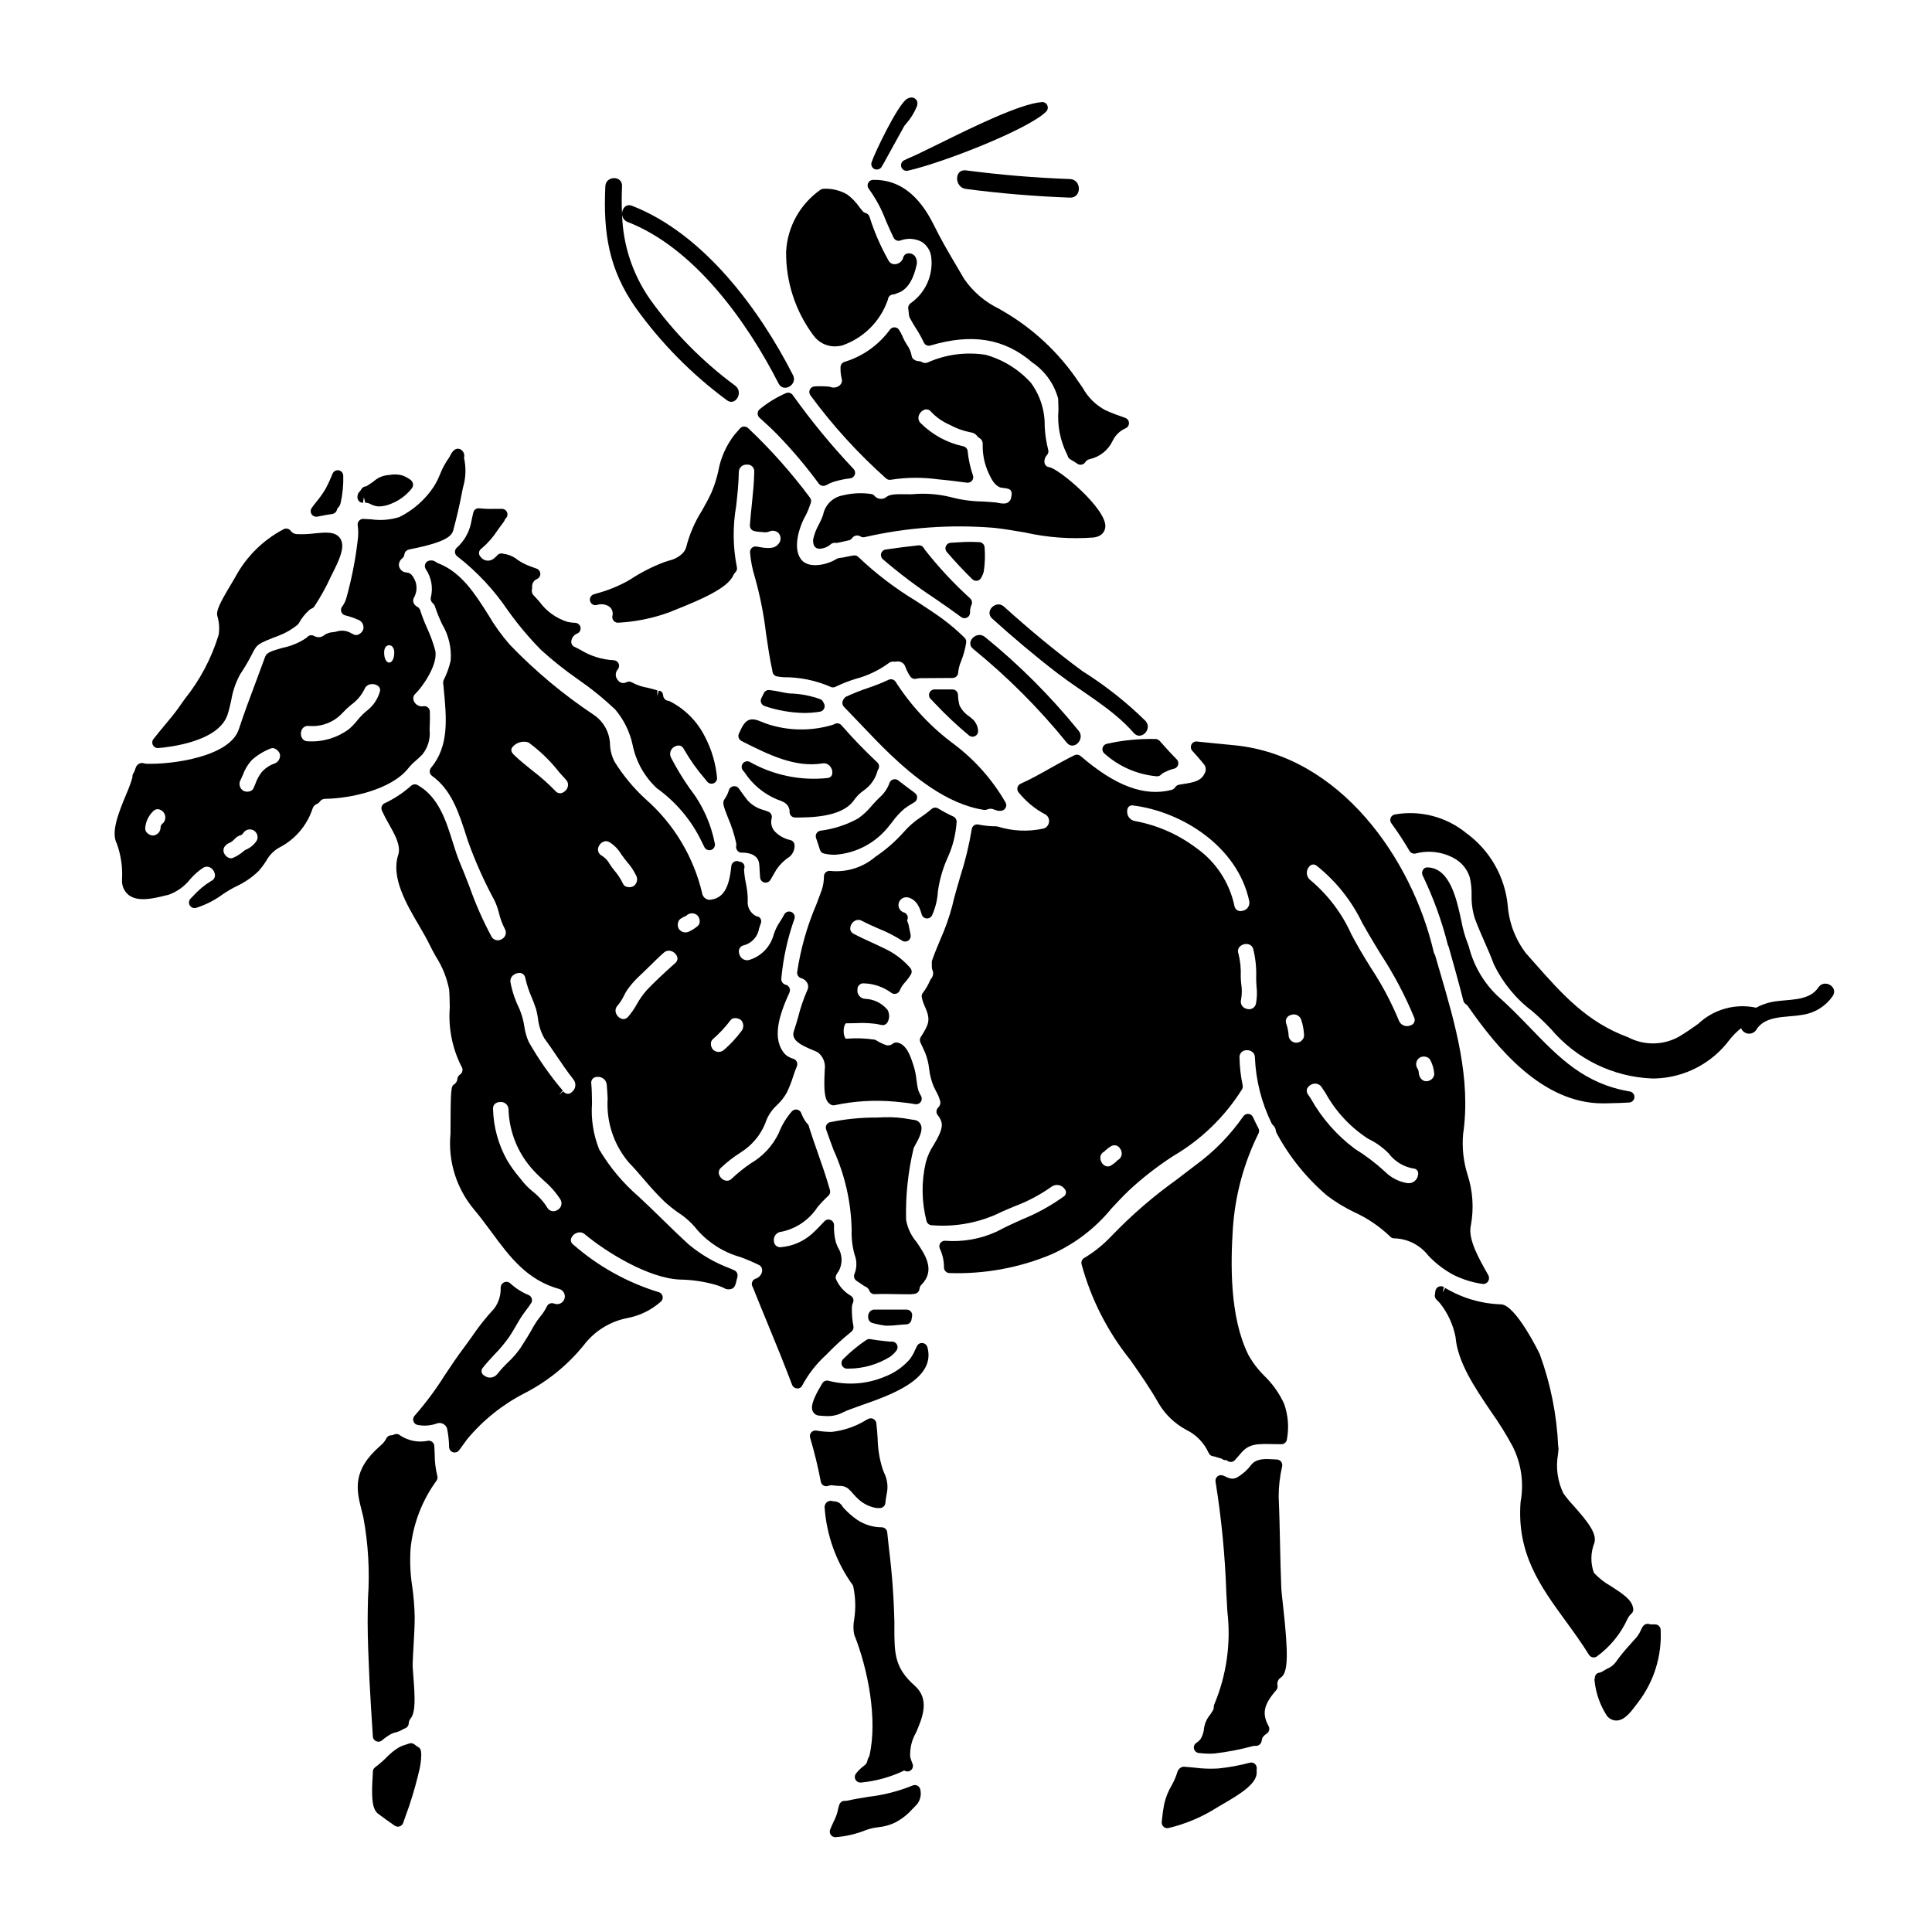 <?xml version="1.0" encoding="UTF-8"?>
<!-- Uploaded to: ICON Repo, www.svgrepo.com, Generator: ICON Repo Mixer Tools -->
<svg fill="#000000" width="800px" height="800px" version="1.1" viewBox="144 144 512 512" xmlns="http://www.w3.org/2000/svg">
 <g>
  <path d="m346.64 331.12c3.371 1.137 6.898 1.754 10.457 1.824 1.41 0 2.816-0.113 4.211-0.34 0.48-0.082 0.891-0.395 1.098-0.84 0.203-0.441 0.18-0.961-0.07-1.379l-0.199-0.395h-0.004c-0.152-0.309-0.414-0.555-0.73-0.691-2.633-0.957-5.402-1.473-8.203-1.527-0.699-0.086-1.395-0.207-2.082-0.363-1.07-0.242-2.156-0.422-3.246-0.539-0.633-0.059-1.23 0.301-1.473 0.887-0.176 0.395-0.395 0.816-0.609 1.223-0.215 0.391-0.246 0.855-0.078 1.266 0.164 0.414 0.508 0.73 0.93 0.859z"/>
  <path d="m370.28 356.1c0.711-1.031 1.602-1.922 2.629-2.633 1.848-1.281 3.164-3.188 3.699-5.371 0.082-0.109 0.152-0.227 0.215-0.352 0.27-0.578 0.137-1.266-0.332-1.703-3.332-3.113-6.5-6.398-9.492-9.84-0.441-0.508-1.172-0.652-1.777-0.355-0.203 0.117-0.422 0.207-0.648 0.27-5.715 1.703-11.82 1.59-17.469-0.324-0.508-0.18-0.945-0.367-1.328-0.527-2.625-1.105-4.137-1.004-5.629 2.457l-0.324 0.668h0.004c-0.355 0.73-0.055 1.609 0.668 1.969l0.746 0.395c6.297 3.148 13.434 6.731 20.648 5.562h0.004c0.789-0.16 1.598 0.145 2.086 0.785 0.535 0.617 0.727 1.465 0.504 2.254-0.207 0.488-0.68 0.812-1.207 0.836-7.156 0.75-14.367-0.754-20.625-4.301-0.625-0.293-1.363-0.117-1.789 0.426-0.426 0.539-0.418 1.301 0.012 1.836l0.477 0.59c2.055 3.125 4.981 5.574 8.414 7.047 1.855 0.66 2.844 1.066 3.32 2.363h0.004c0.121 0.293 0.176 0.613 0.156 0.93-0.027 0.41 0.117 0.809 0.395 1.109 0.281 0.297 0.668 0.465 1.078 0.465 4.023-0.02 12.352-0.02 15.562-4.555z"/>
  <path d="m185.82 342.24h0.113c2.668-0.207 16.09-1.617 18.383-8.91 0.395-1.18 0.676-2.481 0.973-3.785v-0.004c0.395-2.422 1.203-4.762 2.394-6.906 1.16-1.727 2.211-3.523 3.148-5.379 1.336-2.574 1.359-2.625 7.211-4.871 1.734-0.672 3.348-1.617 4.789-2.789 0.16-0.133 0.293-0.297 0.391-0.48 0.688-1.258 1.582-2.394 2.644-3.359 0.223-0.223 0.488-0.398 0.785-0.512 0.266-0.105 0.492-0.289 0.652-0.523 1.652-2.508 3.109-5.141 4.359-7.871l1.074-2.164c2.062-4.141 2.465-6.473 1.383-8.043-1.254-1.828-3.797-1.574-6.723-1.297v0.004c-1.582 0.199-3.18 0.266-4.773 0.195-0.625-0.031-1.207-0.344-1.574-0.855-0.441-0.617-1.281-0.797-1.941-0.414-5.336 2.816-9.73 7.137-12.633 12.43-0.293 0.543-0.75 1.316-1.273 2.184-2.965 4.949-3.938 6.945-3.617 8.305 0.496 1.629 0.621 3.348 0.363 5.031-1.891 6.227-4.965 12.031-9.051 17.102l-1.613 2.293c-0.852 1.223-2.141 2.777-3.512 4.422-1.016 1.223-2.09 2.512-3.113 3.816-0.359 0.461-0.41 1.094-0.133 1.605 0.254 0.48 0.75 0.777 1.293 0.777z"/>
  <path d="m405.63 358.52c0.562-0.262 1.215-0.262 1.777 0 0.062 0.031 0.129 0.055 0.195 0.07 0.164 0.047 0.375 0.117 0.562 0.188v0.004c0.168 0.062 0.34 0.094 0.516 0.094h0.504c0.531 0 1.023-0.285 1.285-0.746 0.27-0.461 0.27-1.027 0-1.484-3.441-5.973-8.051-11.191-13.547-15.352-6.141-4.519-11.398-10.121-15.52-16.531-0.387-0.688-1.242-0.953-1.945-0.602-1.754 0.82-3.559 1.535-5.398 2.144-2.019 0.68-4 1.469-5.934 2.363-0.402 0.305-0.695 0.734-0.836 1.219-0.137 0.504 0 1.043 0.363 1.422 1.477 1.516 2.914 3.027 4.328 4.512 2.754 2.898 5.352 5.633 8.031 8.176 5.902 5.582 14.883 13.168 24.797 14.637 0.277 0.039 0.562 0 0.82-0.113z"/>
  <path d="m371.38 360.91c-3.078 1.691-6.445 2.789-9.93 3.231-0.441 0.059-0.836 0.316-1.062 0.699-0.23 0.383-0.273 0.852-0.117 1.27 0.359 0.992 0.688 2.012 1.02 3.086 0.152 0.504 0.562 0.887 1.078 1.004 0.934 0.211 1.891 0.32 2.848 0.32 5.723-0.371 11.004-3.203 14.484-7.758l0.789-0.984c0.922-1.285 2-2.457 3.203-3.481 0.676-0.504 1.383-0.965 2.113-1.383l0.531-0.324v0.004c0.422-0.258 0.691-0.707 0.711-1.199 0.023-0.496-0.203-0.969-0.605-1.258-0.789-0.566-1.574-1.148-2.316-1.723l-1.547-1.18c-0.195-0.156-0.395-0.32-0.602-0.469v-0.004c-0.371-0.258-0.836-0.336-1.27-0.207-0.434 0.129-0.785 0.445-0.953 0.867-0.52 1.465-1.395 2.781-2.555 3.824-0.723 0.66-1.457 1.469-2.203 2.297-1.039 1.289-2.258 2.422-3.617 3.367z"/>
  <path d="m384.61 381.8c1.848 0.52 2.902 1.832 3.648 4.523 0.164 0.602 0.688 1.031 1.305 1.078 0.617 0.039 1.199-0.301 1.461-0.859 0.887-1.992 1.406-4.125 1.531-6.301 0.418-3.023 1.258-5.977 2.5-8.77 1.426-3.062 2.262-6.367 2.461-9.738 0-0.582-0.34-1.109-0.871-1.344-1.387-0.637-2.734-1.355-4.039-2.144-0.551-0.336-1.254-0.273-1.734 0.156-0.859 0.73-1.754 1.414-2.684 2.047-1.777 1.141-3.379 2.531-4.754 4.129-2.199 2.465-4.699 4.637-7.441 6.473-3.309 2.836-7.637 4.191-11.973 3.75-0.418-0.055-0.84 0.07-1.156 0.348-0.32 0.273-0.504 0.668-0.508 1.09 0 1.262-0.207 2.519-0.617 3.715-0.441 1.215-0.902 2.438-1.367 3.668-2.481 5.762-4.199 11.824-5.117 18.031-0.07 0.719 0.387 1.387 1.086 1.574 0.719 0.203 1.32 0.703 1.648 1.375 0.27 0.574 0.254 1.246-0.043 1.809-0.992 2.266-1.797 4.613-2.402 7.016-0.367 1.289-0.73 2.59-1.18 3.894-0.84 2.488 2.418 3.856 5.031 4.965l-0.004-0.004c0.449 0.168 0.891 0.367 1.32 0.59 1.41 1.07 2.121 2.828 1.852 4.582l-0.023 0.582c-0.223 4.723-0.078 7.477 1.277 8.434h0.004c0.277 0.289 0.66 0.453 1.062 0.453 0.109 0 0.223-0.016 0.332-0.039 5.207-1.105 10.547-1.426 15.848-0.953l0.703 0.07c1.465 0.145 3.113 0.309 4.75 0.613h0.004c0.559 0.109 1.133-0.117 1.469-0.578 0.336-0.461 0.379-1.074 0.105-1.578-0.305-0.496-0.555-1.023-0.754-1.574-0.215-0.883-0.367-1.781-0.465-2.688-0.117-1.199-0.352-2.387-0.695-3.543l-0.227-0.68c-0.637-1.969-1.699-5.246-4.16-5.688h-0.004c-0.402-0.074-0.816 0.023-1.145 0.27-0.477 0.414-1.117 0.578-1.73 0.441-0.945-0.328-1.855-0.766-2.703-1.293-0.129-0.082-0.27-0.145-0.418-0.184-2.508-0.379-5.055-0.461-7.582-0.242-0.156 0-0.637-0.723-0.637-2.043 0-1.32 0.48-2.047 0.637-2.047 1.035 0 1.938-0.023 2.754-0.047 1.344-0.074 2.688-0.051 4.023 0.074 0.844 0.051 1.68 0.184 2.5 0.395 0.699 0.207 1.449-0.129 1.758-0.789 0.531-1.012 0.508-2.227-0.059-3.219-1.477-1.773-3.644-2.832-5.953-2.902-0.594-0.039-1.145-0.32-1.523-0.781-0.379-0.461-0.551-1.055-0.477-1.645-0.035-0.477 0.148-0.945 0.5-1.27s0.832-0.473 1.305-0.398c2.582 0.09 5.078 0.961 7.156 2.492 0.379 0.289 0.875 0.375 1.328 0.234 0.453-0.141 0.812-0.492 0.961-0.945 0.344-0.793 0.832-1.516 1.43-2.137 0.562-0.629 1.062-1.309 1.496-2.027 0.312-0.559 0.23-1.25-0.195-1.719-1.535-1.773-3.367-3.269-5.41-4.418-1.574-0.844-3.203-1.574-4.82-2.328-1.617-0.75-3.148-1.445-4.699-2.266h-0.004c-0.559-0.234-0.934-0.77-0.965-1.375 0.012-0.832 0.445-1.605 1.148-2.047 0.621-0.387 1.402-0.387 2.019 0 1.344 0.703 2.754 1.328 4.215 1.969l0.004-0.004c2.207 0.875 4.324 1.953 6.332 3.227 0.492 0.336 1.145 0.344 1.645 0.016 0.5-0.332 0.75-0.93 0.637-1.516l-0.07-0.395c-0.148-0.789-0.301-1.547-0.48-2.363-0.109-0.359-0.238-0.711-0.395-1.055 0.062-0.105 0.109-0.219 0.145-0.336 0.223-0.781-0.223-1.594-1-1.824h-0.055c-1.016-0.371-1.574-1.465-1.277-2.504 0.297-1.043 1.348-1.676 2.406-1.461z"/>
  <path d="m252.28 347.5c0.59-0.715 1.25-1.375 1.965-1.969 0.57-0.508 1.148-1.016 1.695-1.602h0.004c1.461-1.816 2.148-4.137 1.91-6.457 0-0.461 0-0.918 0.039-1.387 0.051-1.215 0.051-2.363 0.023-3.512h0.004c-0.012-0.445-0.223-0.863-0.574-1.133-0.352-0.273-0.809-0.371-1.242-0.266-0.953 0.133-1.891-0.352-2.332-1.207-0.441-0.719-0.281-1.648 0.371-2.18 1.855-1.793 6.106-7.871 5.168-11.523-0.559-2.027-1.285-4-2.168-5.906-0.676-1.484-1.262-3.004-1.762-4.559-0.074-0.262-0.207-0.5-0.395-0.699-0.105-0.105-0.227-0.195-0.359-0.266-0.516-0.25-0.91-0.703-1.09-1.25-0.113-0.488-0.012-1.004 0.277-1.418 0.625-1.23 0.738-2.66 0.312-3.973-0.469-1.18-1.109-2.398-2.301-2.477-1.145 0-2.082-0.906-2.125-2.047 0.031-0.672 0.359-1.297 0.891-1.707 0.305-0.234 0.504-0.582 0.559-0.961 0.105-0.789 0.551-1.234 1.508-1.438 9.32-1.836 11.02-3.465 11.434-4.965 0.926-3.367 1.727-6.852 2.391-10.355l0.215-1.059h0.004c0.762-2.559 0.852-5.269 0.262-7.871 0.27-0.938-0.199-1.93-1.098-2.316-1.469-0.457-2.231 1.051-2.781 2.16v0.004c-1.016 1.395-1.848 2.918-2.473 4.523-0.477 1.199-1.066 2.352-1.762 3.438-2.277 3.379-5.398 6.106-9.051 7.914-2.375 0.738-4.883 0.945-7.344 0.598-0.715-0.051-1.434-0.098-2.152-0.125h-0.004c-0.441-0.016-0.867 0.168-1.16 0.504-0.293 0.336-0.418 0.781-0.344 1.223 0.18 1.305 0.18 2.629 0 3.934-0.609 5.219-1.629 10.383-3.047 15.441-0.234 0.781-0.609 1.516-1.098 2.164-0.301 0.406-0.371 0.934-0.191 1.402 0.18 0.469 0.586 0.812 1.078 0.914 1.086 0.266 2.148 0.625 3.172 1.074 1.129 0.309 1.816 1.441 1.574 2.586-0.207 0.598-0.645 1.086-1.215 1.359-0.348 0.199-0.762 0.238-1.141 0.109-0.281-0.113-0.539-0.238-0.789-0.363-1.152-0.734-2.566-0.922-3.871-0.516-0.316 0.086-0.633 0.145-0.957 0.184-0.801 0.035-1.582 0.277-2.262 0.699-0.734 0.688-1.828 0.836-2.719 0.363-0.672-0.445-1.578-0.27-2.039 0.395-1.949 1.332-4.148 2.258-6.465 2.715-2.828 0.824-4.121 1.18-4.555 2.336-0.789 2.152-1.574 4.269-2.363 6.375-1.574 4.172-3.176 8.484-4.633 12.887-2.449 7.32-17.832 9.344-24.5 9.105-0.262-0.012-0.52-0.062-0.762-0.152-0.422-0.098-0.867-0.027-1.238 0.195-0.395 0.234-0.688 0.609-0.82 1.051-0.082 0.184-0.148 0.371-0.207 0.562-0.07 0.281-0.188 0.547-0.352 0.789-0.191 0.254-0.293 0.562-0.293 0.879 0 0.176-0.023 0.348-0.07 0.512-0.441 1.441-0.965 2.856-1.574 4.234-1.945 4.699-4.156 10.027-2.504 13.09v0.004c1.105 3.059 1.574 6.312 1.379 9.559-0.105 1.543 0.535 3.043 1.723 4.035 2.484 1.969 6.691 0.922 9.77 0.164l0.84-0.195c2.285-0.824 4.289-2.277 5.789-4.191 0.988-1.141 2.125-2.137 3.383-2.969 0.602-0.375 1.367-0.375 1.969 0 0.711 0.441 1.145 1.211 1.16 2.047-0.02 0.629-0.398 1.188-0.977 1.438-1.812 1.098-3.453 2.465-4.863 4.051l-0.621 0.633c-0.418 0.426-0.539 1.059-0.309 1.609 0.23 0.547 0.77 0.906 1.363 0.906 0.148 0 0.297-0.023 0.441-0.066 2.543-0.812 4.938-2.039 7.082-3.625 1.117-0.762 2.285-1.449 3.492-2.055 2.211-1.016 4.231-2.398 5.977-4.094 0.738-0.852 1.414-1.754 2.019-2.703 0.766-1.426 1.914-2.609 3.312-3.426 4.231-2.129 7.445-5.852 8.934-10.348 0.168-0.594 0.605-1.074 1.184-1.293 0.289-0.105 0.539-0.305 0.711-0.566 0.344-0.516 0.93-0.812 1.547-0.785 6.356-0.074 17.461-2.332 22.02-8.191zm-43.27 21.75c-0.121 0.055-0.234 0.129-0.336 0.219-0.887 0.801-1.906 1.449-3.012 1.91-0.391 0.129-0.816 0.086-1.18-0.113-0.555-0.285-0.977-0.773-1.18-1.363-0.469-1.664 1.23-2.43 1.574-2.559 0.5-0.246 0.949-0.59 1.312-1.016 0.168-0.18 0.348-0.344 0.539-0.5l0.047-0.031c0.102-0.059 0.395-0.227 0.621-0.34v0.004c0.43-0.055 0.812-0.293 1.051-0.656 0.426-0.723 1.25-1.113 2.078-0.98 0.828 0.129 1.492 0.754 1.676 1.574 0.133 0.484 0.059 1.004-0.203 1.434-0.734 1.086-1.777 1.926-2.988 2.418zm2.66-17.516c-0.16 0.395-0.316 0.789-0.496 1.18-0.203 0.391-0.562 0.676-0.988 0.789-0.582 0.184-1.211 0.121-1.746-0.172-0.973-0.633-1.262-1.926-0.648-2.91l0.562-1.242c0.52-1.457 1.32-2.793 2.359-3.938 1.492-1.352 3.231-2.41 5.117-3.113 0.125-0.051 0.258-0.078 0.395-0.078 0.242 0.004 0.477 0.066 0.691 0.176 0.582 0.285 1.035 0.781 1.258 1.391 0.223 1.16-0.488 2.297-1.629 2.602-1.285 0.48-2.418 1.285-3.297 2.336-0.676 0.906-1.211 1.914-1.578 2.981zm36.812-34.816c0 3.543-2.68 3.574-2.68 0 0-1.422 0.723-1.926 1.34-1.926 0.328 0.004 0.641 0.145 0.855 0.395 0.348 0.43 0.52 0.977 0.484 1.531zm-3.898 10.629 0.004-0.004c-0.547 1.75-1.582 3.309-2.981 4.492-1.117 0.863-2.121 1.859-2.996 2.969-0.656 0.824-1.391 1.586-2.195 2.266-3.098 2.277-6.894 3.402-10.734 3.184h-0.02c-0.535 0.031-1.055-0.176-1.422-0.57-0.328-0.406-0.504-0.914-0.496-1.438-0.012-0.531 0.164-1.051 0.492-1.469 0.375-0.418 0.918-0.641 1.477-0.609 3.418 0.348 6.793-0.945 9.105-3.484 0.703-0.758 1.461-1.469 2.262-2.121 1.473-1.043 2.664-2.434 3.473-4.043 0.258-0.75 0.918-1.289 1.703-1.395 0.141-0.02 0.277-0.031 0.418-0.031 0.676-0.023 1.328 0.25 1.789 0.742 0.32 0.438 0.367 1.016 0.125 1.496zm-57.18 34.379-0.07 0.066c-0.047 0.047-0.09 0.098-0.129 0.145-0.348 0.23-0.586 0.594-0.652 1.004v0.102c0.023 1.164-0.887 2.129-2.051 2.18-0.602-0.035-1.168-0.309-1.574-0.762-0.301-0.305-0.465-0.719-0.453-1.148 0.117-1.68 0.84-3.258 2.031-4.445 0.312-0.383 0.777-0.617 1.273-0.633 0.793 0.062 1.488 0.543 1.824 1.266 0.34 0.719 0.262 1.562-0.199 2.211z"/>
  <path d="m339.41 369.41c0.285 0.383 0.742 0.59 1.215 0.555 0.715-0.02 4.199 0 4.562 2.926 0.074 0.605 0.105 1.258 0.133 1.922 0.031 0.586 0.062 1.18 0.117 1.754 0.055 0.641 0.523 1.172 1.152 1.309 0.105 0.023 0.211 0.035 0.316 0.035 0.527 0 1.016-0.281 1.277-0.742l0.457-0.789c0.395-0.664 0.758-1.336 1.16-2v0.004c0.922-1.34 2.106-2.484 3.473-3.359 0.82-0.723 1.293-1.762 1.297-2.856 0.051-0.691-0.383-1.324-1.043-1.527-1.641-0.336-3.133-1.168-4.281-2.387-0.793-0.949-1.066-2.231-0.738-3.426 0.176-0.723-0.211-1.461-0.906-1.73l-1.082-0.395v0.004c-1.695-0.414-3.231-1.324-4.406-2.613-0.629-0.789-1.227-1.613-1.828-2.457l-0.488-0.688c-0.324-0.461-0.891-0.691-1.445-0.594-0.559 0.09-1.02 0.488-1.18 1.031-0.25 0.871-0.648 1.688-1.18 2.418-0.633 0.902-0.262 1.855 0.973 5.004 0.938 2.152 1.656 4.394 2.144 6.691 0.035 0.207 0.035 0.422 0 0.629-0.109 0.453 0.004 0.926 0.301 1.281z"/>
  <path d="m254.79 606.95c-0.328-0.184-0.637-0.398-0.922-0.641-0.426-0.359-1.02-0.449-1.531-0.23-0.289 0.113-0.582 0.215-0.883 0.301-0.82 0.211-1.598 0.566-2.289 1.051-0.805 0.535-1.555 1.141-2.254 1.809-1.062 1.117-2.223 2.148-3.457 3.074-0.375 0.258-0.609 0.676-0.633 1.129l-0.051 1.016c-0.293 4.918-0.371 8.789 1.375 10.16l0.301 0.223c0.883 0.652 2.844 2.109 4.191 3.004 0.242 0.156 0.523 0.242 0.812 0.242 0.16 0 0.32-0.027 0.473-0.078 0.43-0.148 0.77-0.484 0.922-0.914l0.609-1.73c1.273-3.43 2.356-6.93 3.238-10.477l0.234-1h0.004c0.445-1.594 0.684-3.238 0.711-4.891-0.039-0.246-0.062-0.492-0.066-0.742 0-0.547-0.305-1.051-0.785-1.305z"/>
  <path d="m259.2 529.35c-0.027-0.723-0.055-1.449-0.109-2.176-0.027-0.402-0.219-0.777-0.531-1.035-0.309-0.258-0.715-0.375-1.113-0.328-2.551 0.543-5.215 0.043-7.391-1.398-0.457-0.422-1.133-0.508-1.684-0.215-0.203 0.109-0.434 0.168-0.664 0.168-0.59 0-1.121 0.352-1.355 0.891-0.391 0.73-0.926 1.375-1.574 1.895-7.609 6.625-6.297 11.777-4.914 17.234l0.422 1.68c1.305 7.051 1.723 14.238 1.242 21.391-0.051 2.188-0.098 4.328-0.098 6.394 0 4.269 0.238 10.133 0.477 15.309 0.25 4.992 0.574 9.941 0.824 13.738l0.082 1.289h-0.004c0.055 0.773 0.695 1.379 1.473 1.383 0.344-0.004 0.68-0.121 0.945-0.34 0.773-0.684 1.621-1.273 2.531-1.762 0.328-0.145 0.664-0.262 1.012-0.348 0.684-0.16 1.34-0.426 1.945-0.789 0.199-0.125 0.414-0.227 0.637-0.305 0.559-0.207 0.938-0.73 0.965-1.328 0.023-0.48 0.207-0.938 0.52-1.301 1.332-1.645 1.133-5.617 0.715-11.047-0.113-1.52-0.223-2.809-0.188-3.543 0.055-1.609 0.145-3.219 0.242-4.82 0.145-2.512 0.293-5.016 0.293-7.535v-0.004c-0.059-2.602-0.266-5.199-0.621-7.777-0.547-3.418-0.703-6.887-0.465-10.34 0.66-6.488 3.035-12.684 6.875-17.953 0.254-0.367 0.328-0.828 0.203-1.254-0.469-1.887-0.699-3.828-0.691-5.773z"/>
  <path d="m227.8 280.94c0.09 0 0.18-0.008 0.27-0.023l1.043-0.195c0.996-0.191 1.996-0.395 2.961-0.523 0.59-0.09 1.074-0.527 1.219-1.109 0.062-0.27 0.215-0.508 0.43-0.68 0.273-0.332 0.461-0.723 0.551-1.145 0.527-2.356 0.762-4.766 0.691-7.176 0-0.699-0.492-1.305-1.18-1.449-0.691-0.125-1.379 0.242-1.652 0.887-0.555 1.402-1.188 2.773-1.902 4.102-0.668 1.121-1.422 2.184-2.254 3.184-0.469 0.594-0.934 1.18-1.371 1.793v0.004c-0.32 0.445-0.363 1.031-0.117 1.523 0.25 0.488 0.75 0.801 1.297 0.809z"/>
  <path d="m384.39 186.11-0.738 0.344v-0.004c-0.633 0.285-0.984 0.977-0.84 1.656 0.148 0.68 0.746 1.164 1.441 1.168 0.109 0 0.219-0.012 0.328-0.035 9.594-2.176 32.18-11.098 36.672-15.68 0.434-0.438 0.547-1.102 0.285-1.66-0.254-0.566-0.84-0.906-1.461-0.844-5.836 0.48-18.246 6.606-27.312 11.074-3.578 1.766-6.668 3.289-8.328 3.938z"/>
  <path d="m398.27 330.9c-0.238-0.898-0.371-1.824-0.391-2.754-0.023-0.801-0.68-1.438-1.477-1.438h-4.723c-0.602-0.004-1.141 0.359-1.367 0.91-0.23 0.555-0.102 1.191 0.324 1.613 0.438 0.438 0.879 0.902 1.246 1.305v-0.004c2.789 2.961 5.758 5.746 8.887 8.344 0.266 0.234 0.609 0.359 0.961 0.359 0.246 0 0.492-0.062 0.707-0.18 0.543-0.297 0.844-0.895 0.754-1.504-0.09-1.07-0.551-2.078-1.305-2.844-0.324-0.289-0.676-0.57-1.035-0.863v0.004c-1.117-0.723-2.012-1.746-2.582-2.949z"/>
  <path d="m376.38 188.93c0.48 0 0.93-0.234 1.207-0.625 0.18-0.254 0.832-1.426 2.965-5.32 1.242-2.266 2.949-5.371 3.125-5.652l0.328-0.395c1.25-1.395 2.258-2.992 2.969-4.723 0.082-0.203 0.129-0.414 0.148-0.629 0.082-0.504-0.105-1.02-0.492-1.355-0.398-0.355-0.949-0.488-1.465-0.348-0.285 0.07-0.559 0.176-0.816 0.316-2.461 1.574-8.66 14.523-9.375 16.828v-0.004c-0.219 0.695 0.098 1.445 0.75 1.773 0.203 0.094 0.43 0.137 0.656 0.133z"/>
  <path d="m240.2 277.22 0.207-1.375 0.051 0.023 0.328 1.352c0.512 0.008 1.012 0.141 1.457 0.395 0.703 0.379 1.484 0.582 2.281 0.594 1-0.039 1.984-0.25 2.91-0.625 2.273-0.852 4.266-2.312 5.754-4.227 0.242-0.34 0.332-0.766 0.254-1.18-0.086-0.434-0.344-0.812-0.711-1.059-0.645-0.465-1.348-0.844-2.09-1.125-1.09-0.297-2.234-0.344-3.348-0.137l-0.68 0.074c-1.305 0.16-2.531 0.707-3.516 1.574-0.289 0.211-0.582 0.438-0.922 0.648l-0.426 0.281c-0.199 0.137-0.449 0.312-0.672 0.453-0.559-0.012-1.074 0.293-1.336 0.785-0.121 0.242-0.285 0.465-0.484 0.648-0.316 0.312-0.5 0.738-0.512 1.184-0.078 0.43 0.035 0.875 0.312 1.215 0.281 0.34 0.699 0.539 1.137 0.539z"/>
  <path d="m403.52 287.67c-1.219-0.059-2.434-0.094-3.684-0.055-0.656 0.027-1.316 0.07-1.969 0.113-0.652 0.043-1.27 0.082-1.91 0.109l0.004 0.004c-0.566 0.023-1.066 0.371-1.293 0.891-0.223 0.52-0.129 1.121 0.242 1.547 2.285 2.644 4.559 5.074 6.758 7.215 0.273 0.273 0.645 0.422 1.031 0.422 0.066 0.004 0.133 0.004 0.199 0 0.453-0.062 0.852-0.332 1.078-0.727 0.324-0.531 0.566-1.109 0.727-1.711 0.32-2.117 0.398-4.266 0.227-6.398-0.035-0.766-0.645-1.375-1.41-1.41z"/>
  <path d="m391.7 302.57c2.363 1.629 4.723 3.262 7.019 4.969h-0.004c0.449 0.336 1.047 0.387 1.547 0.137s0.816-0.762 0.816-1.32c-0.012-0.172-0.012-0.344 0-0.52v-0.051c0.055-0.543 0.191-1.074 0.414-1.574 0.211-0.57 0.055-1.219-0.395-1.629-4.379-3.973-8.41-8.309-12.055-12.965l-0.215-0.359c-0.289-0.512-0.855-0.801-1.441-0.734-2.898 0.312-5.812 0.68-8.66 1.102-0.566 0.078-1.039 0.48-1.207 1.027-0.168 0.551-0.004 1.145 0.422 1.531 4.359 3.75 8.953 7.219 13.758 10.387z"/>
  <path d="m302.11 304.35c1.113-0.398 2.352-0.254 3.344 0.395 0.777 0.598 1.105 1.617 0.82 2.559-0.07 0.457 0.078 0.918 0.395 1.254 0.316 0.336 0.77 0.504 1.227 0.461 4.543-0.25 9.023-1.16 13.305-2.699l1.668-0.672c7.059-2.805 14.066-5.836 15.488-9.238 0.113-0.258 0.273-0.492 0.473-0.691 0.406-0.363 0.578-0.922 0.445-1.449-1.055-5.309-1.121-10.77-0.191-16.102 0.324-2.906 0.66-5.902 0.711-9.094 0.008-0.539 0.234-1.055 0.633-1.422 0.398-0.367 0.93-0.555 1.469-0.52 0.531-0.066 1.062 0.109 1.445 0.477 0.387 0.367 0.586 0.891 0.543 1.422-0.051 2.949-0.355 5.844-0.645 8.66-0.195 1.844-0.395 3.668-0.508 5.512-0.047 0.723 0.438 1.375 1.148 1.539 0.562 0.137 1.133 0.215 1.711 0.23h0.02l0.438 0.031c0.602 0.133 1.227 0.086 1.797-0.141 0.824-0.387 1.801-0.23 2.465 0.395 0.766 0.859 0.723 2.172-0.098 2.981-1.098 1.348-3.148 1.082-5.707 0.605-0.453-0.09-0.926 0.043-1.266 0.359-0.344 0.312-0.52 0.77-0.473 1.234 0.188 2.203 0.613 4.383 1.27 6.496 1.383 4.887 2.371 9.879 2.965 14.922 0.488 3.344 0.988 6.805 1.668 9.805 0.012 0.27 0.07 0.539 0.176 0.789 0.207 0.43 0.613 0.734 1.086 0.812 0.543 0.102 1.094 0.176 1.648 0.215 4.285-0.047 8.535 0.812 12.465 2.519 0.438 0.238 0.969 0.238 1.41 0 1.734-0.852 3.543-1.559 5.394-2.113 3.066-0.816 5.953-2.188 8.527-4.043 0.426-0.387 1-0.57 1.574-0.504 0.168 0.031 0.344 0.031 0.516 0 1.062-0.254 2.141 0.355 2.469 1.398 0.32 0.891 0.754 1.738 1.285 2.523 0.344 0.523 0.984 0.773 1.594 0.621 0.359-0.098 0.734-0.148 1.105-0.152 2.254 0 5.441-0.023 8.543-0.055 0.766-0.008 1.398-0.602 1.461-1.367 0.082-1.047 0.344-2.074 0.762-3.039 0.645-1.598 1.102-3.266 1.363-4.969 0.074-0.477-0.086-0.961-0.434-1.297-1.848-1.816-3.82-3.5-5.906-5.043-2.176-1.574-4.527-3.102-6.914-4.668-5.508-3.316-10.633-7.223-15.293-11.652-0.348-0.363-0.855-0.523-1.348-0.426l-1.023 0.188c-0.695 0.129-1.391 0.262-2 0.395-0.469 0.008-0.93 0.105-1.359 0.289-2.879 1.797-7.227 2.449-9.133 0.543-2.723-2.723-1.039-8.559 0.746-11.809h0.004c0.477-0.871 0.871-1.785 1.18-2.727l0.293-0.789c0.168-0.461 0.102-0.973-0.18-1.375-4.926-6.621-10.418-12.801-16.414-18.469-0.301-0.266-0.684-0.414-1.082-0.422-0.406 0.012-0.785 0.188-1.055 0.488l-0.336 0.371c-0.395 0.434-0.789 0.875-1.141 1.309v-0.004c-2.191 2.816-3.664 6.121-4.293 9.633-0.422 1.938-1.027 3.832-1.801 5.66-0.742 1.66-1.652 3.266-2.527 4.82-1.898 2.988-3.312 6.258-4.184 9.691-0.09 0.367-0.254 0.719-0.48 1.023-0.105 0.191-0.238 0.367-0.395 0.527-0.996 1-2.258 1.691-3.637 2l-1.234 0.395v-0.004c-3.168 1.195-6.195 2.734-9.031 4.586l-0.605 0.367c-2.641 1.477-5.461 2.613-8.387 3.387l-0.68 0.207c-0.77 0.219-1.227 1.008-1.031 1.781 0.195 0.773 0.973 1.254 1.75 1.078z"/>
  <path d="m264.57 290.33c0.027 0.461 0.27 0.883 0.652 1.141 5.191 4.031 9.707 8.867 13.383 14.32 2.637 3.691 5.559 7.172 8.734 10.41 3.074 2.793 6.324 5.383 9.727 7.758 3.519 2.422 6.844 5.113 9.953 8.043 2.293 2.703 3.883 5.934 4.629 9.398 0.883 4.406 3.129 8.426 6.418 11.488 4.762 3.41 8.656 7.894 11.359 13.09 0.395 0.82 0.824 1.672 1.25 2.527 0.25 0.5 0.762 0.812 1.32 0.812 0.148 0.004 0.293-0.02 0.434-0.066 0.691-0.211 1.125-0.895 1.027-1.609-1.031-5.394-3.34-10.465-6.738-14.785-1.809-2.582-3.441-5.285-4.891-8.086-0.27-0.535-0.309-1.156-0.102-1.719 0.203-0.562 0.633-1.012 1.184-1.246 0.402-0.223 0.867-0.293 1.316-0.191 0.461 0.145 0.832 0.488 1.016 0.934 1.637 2.848 3.547 5.531 5.703 8.012l0.461 0.578c0.391 0.48 1.035 0.672 1.625 0.477 0.586-0.199 0.988-0.742 1.004-1.363-0.328-3.828-1.414-7.559-3.191-10.965-2.019-4.074-5.297-7.387-9.352-9.445-0.117-0.055-0.238-0.094-0.363-0.117-0.734-0.066-1.316-0.652-1.379-1.387-0.082-0.75-0.426-1.285-1.18-1.285l-0.395 1.422 0.043-1.52c-0.824-0.234-1.621-0.473-2.461-0.66l0.004-0.004c-1.492-0.227-2.93-0.711-4.254-1.434-0.477-0.305-1.086-0.312-1.574-0.023-0.77 0.379-1.703 0.129-2.184-0.586-0.738-0.801-0.754-2.027-0.039-2.848 0.375-0.434 0.461-1.047 0.223-1.57-0.238-0.52-0.754-0.859-1.328-0.863-3.141-0.172-6.188-1.133-8.855-2.793l-1.395-0.711c-0.605-0.227-0.996-0.816-0.965-1.461 0.09-0.93 0.68-1.738 1.543-2.098 0.652-0.254 1.035-0.934 0.918-1.625-0.117-0.688-0.707-1.199-1.406-1.223-0.676-0.023-1.348-0.105-2.008-0.246-3.031-0.934-5.676-2.836-7.523-5.414-0.465-0.508-0.93-1.023-1.414-1.535-0.473-0.438-0.672-1.094-0.52-1.719 0.039-0.156 0.055-0.316 0.043-0.48-0.109-0.926 0.395-1.816 1.242-2.207 0.57-0.227 0.938-0.777 0.93-1.391-0.008-0.609-0.391-1.152-0.965-1.363l-0.715-0.262c-1.219-0.395-2.398-0.906-3.516-1.535-0.305-0.18-0.586-0.395-0.871-0.578h0.004c-1.078-0.863-2.379-1.41-3.75-1.574-0.555-0.199-1.176-0.043-1.574 0.395-0.32 0.355-0.68 0.68-1.062 0.969-0.516 0.379-1.168 0.539-1.801 0.438-0.637-0.105-1.203-0.457-1.574-0.98-0.312-0.301-0.465-0.73-0.418-1.156 0.047-0.43 0.289-0.812 0.656-1.043 1.668-1.422 3.121-3.078 4.309-4.922 0.469-0.656 0.938-1.316 1.414-1.926 0.199-0.258 0.363-0.543 0.492-0.84l0.086-0.191v-0.004c0.504-0.383 0.703-1.047 0.5-1.645s-0.77-1-1.398-0.996h-1.879c-1.359 0.047-2.723 0.004-4.078-0.137-0.742-0.113-1.445 0.363-1.613 1.094-0.164 0.645-0.336 1.457-0.477 2.16l-0.145 0.695c-0.527 2.504-1.844 4.773-3.754 6.477-0.34 0.301-0.523 0.738-0.496 1.191z"/>
  <path d="m378.74 202.41c0.641 1.484 1.312 3.019 2.07 4.578 0.328 0.664 1.09 0.984 1.793 0.754 1.855-0.703 3.926-0.574 5.676 0.359 1.406 0.906 2.332 2.398 2.512 4.062 0.57 4.766-1.535 9.457-5.477 12.203-0.523 0.387-0.754 1.055-0.582 1.684 0.023 0.34 0.07 0.68 0.113 1.016l0.074 0.586c0.023 0.184 0.074 0.359 0.156 0.523 0.496 0.965 1.082 1.918 1.68 2.875 0.773 1.172 1.457 2.398 2.047 3.676 0.293 0.691 1.055 1.051 1.773 0.836 11.062-3.293 19.66-1.848 27.059 4.547h0.004c3.324 2.262 5.731 5.641 6.781 9.527 0.055 0.965 0.066 1.996 0.082 3.062v-0.004c-0.328 3.957 0.422 7.926 2.164 11.488 0.125 0.191 0.215 0.398 0.273 0.621 0.098 0.395 0.355 0.73 0.707 0.93 0.621 0.348 1.258 0.75 1.906 1.18 0.242 0.164 0.527 0.25 0.816 0.246 0.102 0.004 0.199-0.008 0.297-0.031 0.387-0.074 0.727-0.305 0.941-0.637 0.262-0.406 0.672-0.699 1.145-0.809 2.668-0.578 4.918-2.356 6.094-4.816 0.699-1.5 1.926-2.699 3.441-3.363 0.566-0.238 0.926-0.797 0.906-1.406-0.016-0.613-0.41-1.148-0.988-1.352-1.734-0.605-3.445-1.211-5.117-1.969v0.004c-2.617-1.344-4.769-3.445-6.172-6.031l-1.004-1.438c-5.25-7.863-12.258-14.398-20.469-19.082l-0.664-0.395c-3.711-1.777-6.891-4.492-9.234-7.871l-1.836-3.121c-2.148-3.641-4.371-7.41-6.168-11.09-4.098-8.348-9.484-12.23-16.184-12.086v-0.004c-0.562 0.02-1.066 0.355-1.297 0.867-0.234 0.512-0.156 1.113 0.203 1.547 1.863 2.562 3.371 5.363 4.477 8.332z"/>
  <path d="m362.93 272.6c0.762-0.461 1.582-0.812 2.441-1.043 1.285-0.371 2.602-0.637 3.934-0.789 0.562-0.059 1.039-0.434 1.23-0.965 0.184-0.531 0.055-1.125-0.336-1.527-5.824-6.16-11.215-12.711-16.137-19.609-0.406-0.555-1.137-0.754-1.77-0.484-2.508 1.094-4.852 2.531-6.965 4.266-0.336 0.273-0.535 0.68-0.547 1.109-0.012 0.434 0.168 0.852 0.492 1.137 2.059 1.836 3.648 3.348 5.019 4.766l-0.004 0.004c3.852 3.992 7.426 8.242 10.711 12.711 0.445 0.605 1.281 0.777 1.93 0.395z"/>
  <path d="m365.22 235.8c0.637-0.004 1.27-0.078 1.887-0.223 5.742-1.949 10.254-6.457 12.203-12.199 0.066-0.762 0.699-1.348 1.461-1.355 0.199-0.012 0.391-0.062 0.566-0.148 0.152-0.074 0.309-0.137 0.465-0.191 3.246-0.969 4.555-4.953 5.043-7.238 0.305-0.918 0.125-1.93-0.48-2.688-0.461-0.48-1.129-0.707-1.785-0.605-0.621 0.09-1.117 0.566-1.242 1.18-0.254 0.871-0.992 1.516-1.887 1.652-0.789 0.164-1.594-0.215-1.969-0.926-2.098-3.695-3.797-7.602-5.066-11.656-0.164-0.469-0.555-0.824-1.039-0.945-0.344-0.098-0.645-0.312-0.852-0.609-0.254-0.305-0.508-0.633-0.789-0.973h0.004c-0.895-1.305-2.004-2.445-3.281-3.375-1.867-1.059-3.996-1.57-6.137-1.477-0.289 0.008-0.57 0.086-0.824 0.223-5.43 3.762-8.816 9.824-9.172 16.422-0.09 7.977 2.441 15.766 7.203 22.164 1.305 1.855 3.426 2.961 5.691 2.969z"/>
  <path d="m363.48 537.78c0.383-0.152 0.801-0.207 1.211-0.148 0.531 0.078 1.066 0.129 1.602 0.152 0.855-0.074 1.707 0.152 2.41 0.645 0.469 0.418 0.91 0.871 1.316 1.355 0.492 0.59 1.031 1.145 1.609 1.652 1.328 1.18 2.969 1.945 4.723 2.215h0.816-0.004c0.762 0 1.402-0.582 1.469-1.34 0.07-0.832 0.191-1.66 0.367-2.481 0.406-1.871 0.152-3.828-0.707-5.535-0.145-0.363-0.297-0.734-0.434-1.137v-0.004c-0.797-2.566-1.223-5.238-1.273-7.926-0.09-1.328-0.172-2.672-0.352-4.074h0.004c-0.062-0.477-0.352-0.895-0.777-1.121-0.426-0.223-0.934-0.227-1.363-0.008l-0.426 0.215h0.004c-2.809 1.754-5.973 2.856-9.262 3.227-1.359 0-2.715-0.117-4.055-0.348-0.504-0.09-1.016 0.09-1.355 0.469-0.344 0.383-0.461 0.91-0.316 1.402 1.145 3.84 2.09 7.742 2.836 11.68 0.082 0.43 0.348 0.797 0.727 1.012 0.379 0.215 0.832 0.25 1.242 0.098z"/>
  <path d="m475.23 611.13c-2.758 0.734-5.574 1.25-8.414 1.539-2.082 0.125-4.172 0.051-6.238-0.223-0.973-0.098-1.969-0.195-2.949-0.254v-0.004c-0.77 0.113-1.398 0.668-1.609 1.418-0.379 1.25-0.895 2.449-1.547 3.582-0.879 1.496-1.527 3.113-1.926 4.801-0.281 1.402-0.484 2.82-0.609 4.246l-0.062 0.617c-0.043 0.414 0.09 0.832 0.371 1.145 0.277 0.309 0.68 0.488 1.098 0.488 0.094 0 0.188-0.012 0.277-0.027 4.598-1.086 8.98-2.941 12.965-5.484 0.352-0.211 0.789-0.477 1.34-0.789 4.961-2.848 9.383-5.656 9.105-8.695l-0.004 0.004c-0.012-0.133-0.012-0.262 0-0.395l0.023-0.531c0.004-0.457-0.203-0.895-0.562-1.18-0.359-0.273-0.82-0.367-1.258-0.258z"/>
  <path d="m388.47 499.93c-0.605-0.086-1.195 0.234-1.461 0.789l-0.508 1.047c-0.367 0.891-0.852 1.727-1.438 2.492-1.809 2.055-4.094 3.633-6.652 4.598-4.676 1.957-9.855 2.336-14.766 1.082-0.648-0.211-1.355 0.051-1.711 0.637-3.457 5.637-2.809 6.902-2.5 7.512v-0.004c0.336 0.641 0.992 1.055 1.715 1.074 0.789 0.066 1.508 0.125 2.188 0.125l0.004 0.004c1.434 0.008 2.848-0.34 4.113-1.02 1.023-0.512 2.754-1.117 4.754-1.828 7.926-2.766 19.918-6.988 17.559-15.438-0.168-0.59-0.684-1.016-1.297-1.07z"/>
  <path d="m479.04 508.59c-1.688-1.664-3.121-3.566-4.262-5.644-4.918-10.027-4.664-23.949-4.047-33.555h0.004c0.605-8.719 2.914-17.23 6.801-25.059 0.199-0.422 0.188-0.918-0.035-1.332-0.516-0.957-0.984-1.938-1.449-2.953-0.219-0.48-0.684-0.809-1.215-0.855-0.527-0.039-1.039 0.203-1.344 0.641-3.492 5.019-7.801 9.418-12.754 13.012-1.707 1.332-3.344 2.574-4.938 3.781h0.004c-6.18 4.418-11.938 9.398-17.203 14.879-2.156 2.297-4.617 4.285-7.32 5.902-0.535 0.332-0.805 0.961-0.668 1.578 2.5 9.258 6.891 17.898 12.898 25.379 2.586 3.688 5.262 7.5 7.637 11.711v-0.004c1.742 2.879 4.227 5.238 7.195 6.836 2.637 1.277 4.742 3.438 5.953 6.106 0.203 0.504 0.664 0.855 1.203 0.922 0.355 0.043 0.703 0.129 1.035 0.262 0.047 0 0.25 0.082 0.527 0.164 0.195 0.055 0.461 0.125 0.695 0.195h0.004c0.254 0.238 0.586 0.379 0.934 0.395l0.395 0.023h-0.004c0.07 0.078 0.152 0.145 0.238 0.203 0.609 0.41 1.43 0.316 1.93-0.23 0.547-0.609 1.098-1.219 1.613-1.848 2.098-2.516 4.328-2.484 8.406-2.398 0.727 0 1.496 0.027 2.309 0.027v0.004c0.746 0 1.375-0.555 1.465-1.297 0.59-3.168 0.324-6.434-0.766-9.469-1.277-2.762-3.055-5.262-5.242-7.375z"/>
  <path d="m384.12 467.24c-0.156-6.41 0.527-12.812 2.027-19.043 0.055-0.113 0.156-0.289 0.273-0.496 1.277-2.293 2.277-4.309 1.547-5.758h-0.004c-0.312-0.625-0.922-1.055-1.617-1.137l-1.18-0.18v-0.004c-2.281-0.441-4.602-0.617-6.922-0.531-0.434 0.027-1.125 0.047-1.992 0.074-4.152-0.02-8.293 0.398-12.355 1.25-0.387 0.113-0.707 0.383-0.891 0.738-0.184 0.359-0.215 0.773-0.082 1.152 0.621 1.828 1.309 3.648 1.992 5.481 3.004 6.644 4.633 13.828 4.777 21.117-0.078 2.231 0.188 4.457 0.785 6.609 0.637 1.633 0.629 3.445-0.027 5.074-0.297 0.664-0.066 1.445 0.543 1.844 0.617 0.395 1.234 0.832 1.859 1.262v0.004c0.102 0.07 0.211 0.133 0.324 0.184 0.551 0.199 0.992 0.617 1.223 1.156 0.207 0.598 0.793 0.977 1.422 0.926 1.969-0.07 3.938-0.039 5.902 0 1.121 0 2.238 0.039 3.352 0.039h0.004c0.453-0.008 0.902-0.055 1.348-0.133 0.676-0.105 1.191-0.656 1.25-1.34 0.047-0.43 0.25-0.828 0.57-1.117 3.715-3.82 0.906-7.941-1.352-11.258-1.441-1.684-2.402-3.727-2.777-5.914z"/>
  <path d="m483.56 565c-0.164-3.887-0.242-7.773-0.332-11.656-0.09-4.223-0.18-8.438-0.371-12.648h0.004c-0.004-2.742 0.309-5.481 0.93-8.152 0.082-0.422-0.023-0.855-0.289-1.195-0.266-0.336-0.664-0.543-1.094-0.562l-0.871-0.047c-2.242-0.133-4.606-0.281-5.992 1.512h0.004c-0.906 1.195-2.019 2.223-3.285 3.027-1.457 0.961-2.309 0.621-4.035-0.211-0.504-0.234-1.098-0.176-1.539 0.156-0.445 0.34-0.66 0.898-0.555 1.445 1.578 9.809 2.535 19.707 2.863 29.641l0.273 4.809c0.98 8.355-0.219 16.824-3.477 24.582-0.102 0.219-0.148 0.457-0.129 0.699 0.004 0.363-0.109 0.719-0.316 1.016-0.172 0.301-0.395 0.637-0.645 0.992-0.832 0.996-1.387 2.191-1.605 3.469-0.066 1.027-0.371 2.027-0.887 2.918-0.32 0.438-0.719 0.809-1.18 1.09-0.516 0.348-0.754 0.977-0.605 1.578 0.152 0.602 0.66 1.043 1.277 1.105 0.926 0.109 1.859 0.168 2.789 0.176 0.453 0 0.918 0 1.391-0.055 3.441-0.398 6.848-1.055 10.188-1.969 0.223-0.059 0.457-0.07 0.688-0.039 0.762 0.035 1.43-0.492 1.574-1.242 0.047-0.285 0.121-0.566 0.203-0.887l0.004 0.004c0.312-0.48 0.727-0.883 1.215-1.184 0.613-0.43 0.805-1.258 0.445-1.914-1.828-3.328-1.316-5.738 2.016-9.551v-0.004c0.293-0.336 0.418-0.789 0.34-1.23-0.184-0.82 0.172-1.664 0.883-2.106 1.934-1.352 2.059-5.926 0.523-19.59-0.203-1.812-0.371-3.273-0.402-3.977z"/>
  <path d="m527.92 394.92c1.371 4.836 2.684 9.566 3.887 14.293v-0.004c0.09 0.348 0.297 0.648 0.59 0.852 0.238 0.16 0.445 0.355 0.613 0.586 7.695 11.086 19.738 25.758 35.723 25.758h0.527l1.23-0.031c1.793-0.039 3.562-0.082 5.277-0.195h0.004c0.746-0.055 1.336-0.656 1.371-1.402 0.039-0.746-0.492-1.402-1.23-1.527-12.031-2.012-18.703-8.902-26.418-16.883-2.777-2.867-5.641-5.824-8.895-8.68-3.574-3.519-6.109-7.953-7.336-12.816l-0.918-2.543c-0.434-1.379-0.785-2.777-1.051-4.195-1.277-5.902-3.031-14.02-8.891-14.258-0.531-0.074-1.051 0.191-1.297 0.664-0.285 0.434-0.32 0.984-0.098 1.449 2.852 5.91 5.094 12.094 6.691 18.461 0.082 0.152 0.156 0.312 0.219 0.473z"/>
  <path d="m436.18 342.26c-0.117 0.562 0.102 1.141 0.562 1.484 3.832 3.414 8.66 5.512 13.773 5.981h0.164c0.402-0.004 0.785-0.176 1.062-0.473 0.297-0.301 0.66-0.527 1.062-0.668 0.738-0.395 1.523-0.688 2.34-0.875 0.516-0.125 0.926-0.516 1.07-1.027 0.148-0.512 0.008-1.059-0.363-1.438-1.574-1.574-3.039-3.231-4.543-4.91-0.277-0.309-0.676-0.484-1.09-0.488-4.348-0.102-8.688 0.324-12.93 1.277-0.559 0.133-0.988 0.574-1.109 1.137z"/>
  <path d="m536.97 484.27c0.066 0.004 0.129 0.004 0.195 0 0.496-0.027 0.945-0.293 1.207-0.715 0.312-0.504 0.324-1.141 0.027-1.656-2.445-4.285-5.484-9.621-4.598-13.195v0.004c0.824-4.477 0.52-9.086-0.891-13.41-1.078-3.445-1.477-7.066-1.18-10.664 2.168-14.742-2.07-29.227-6.172-43.234l-1.219-4.191h-0.004c-0.035-0.121-0.086-0.238-0.152-0.348-0.102-0.168-0.176-0.344-0.223-0.531-5.715-24.605-24.797-52.266-53.137-54.859-1.84-0.16-3.688-0.355-5.551-0.543l-4.066-0.414v-0.004c-0.613-0.07-1.203 0.258-1.465 0.816-0.27 0.547-0.176 1.203 0.234 1.656 0.992 1.074 1.969 2.176 2.91 3.344l-0.004 0.004c0.715 0.699 0.859 1.801 0.348 2.66-0.961 1.969-2.789 2.34-5.699 2.793l-1.082 0.172v0.004c-0.414 0.07-0.777 0.312-1 0.668-0.254 0.371-0.641 0.637-1.078 0.734-7.16 1.777-14.797-1.082-24.008-9.008h-0.004c-0.445-0.383-1.07-0.461-1.602-0.207-2.191 1.059-4.328 2.266-6.508 3.481-2.523 1.422-5.117 2.887-7.785 4.078l0.004-0.004c-0.414 0.188-0.719 0.551-0.828 0.988s-0.012 0.902 0.266 1.258c1.949 2.441 4.387 4.453 7.152 5.906 0.691 0.41 1.062 1.199 0.938 1.996-0.082 0.812-0.652 1.492-1.438 1.723-4.027 0.891-8.219 0.707-12.156-0.531-0.129-0.035-0.262-0.055-0.395-0.055-1.586 0.004-3.168-0.156-4.723-0.477-0.406-0.086-0.828 0-1.164 0.242-0.34 0.242-0.559 0.617-0.602 1.031-0.703 4.242-1.719 8.426-3.039 12.52-0.789 2.695-1.574 5.348-2.113 7.723-0.805 3.055-1.859 6.039-3.152 8.922-0.762 1.82-1.527 3.648-2.199 5.574-0.051 0.156-0.078 0.32-0.078 0.488l0.023 1.41v-0.004c0 0.223 0.051 0.441 0.148 0.641 0.348 0.801 0.195 1.73-0.391 2.379-0.109 0.133-0.195 0.281-0.258 0.441-0.492 1.16-1.129 2.25-1.902 3.246-0.254 0.34-0.352 0.77-0.27 1.184 0.203 0.938 0.52 1.848 0.941 2.711 1.453 3.34 0.906 4.465-1.223 7.832h-0.004c-0.277 0.441-0.301 1-0.059 1.465 0.395 0.789 0.734 1.574 1.059 2.297l0.23 0.527h0.004c0.504 1.316 0.84 2.688 0.996 4.086 0.18 1.625 0.59 3.215 1.211 4.723 0.195 0.434 0.414 0.844 0.621 1.238v0.004c0.445 0.77 0.797 1.59 1.051 2.445 0.223 0.66 0.039 1.391-0.473 1.867-0.559 0.527-0.629 1.395-0.152 2 0.449 0.531 0.789 1.148 1 1.812 0.477 1.742-0.789 3.938-2.047 6.098v-0.004c-0.957 1.43-1.668 3.008-2.098 4.668-1.195 5.137-1.121 10.488 0.219 15.59 0.195 0.613 0.762 1.031 1.406 1.035 5.82 0.477 11.672-0.508 17.016-2.859 1.512-0.746 3.113-1.422 4.723-2.094 3.531-1.309 6.879-3.07 9.949-5.246 0.527-0.387 1.184-0.551 1.832-0.449 0.645 0.098 1.223 0.453 1.605 0.98 0.297 0.289 0.441 0.703 0.391 1.113-0.051 0.414-0.293 0.777-0.652 0.984-3.402 2.445-7.086 4.473-10.977 6.031-2.18 0.984-4.438 2-6.629 3.188h0.004c-4.316 1.992-9.074 2.844-13.812 2.465-0.508-0.012-0.984 0.246-1.254 0.68-0.27 0.426-0.305 0.961-0.09 1.422 0.727 1.559 1.102 3.262 1.09 4.981 0 0.812 0.656 1.473 1.469 1.477 9.254 0.312 18.469-1.379 27.008-4.953 6.184-2.762 11.637-6.93 15.922-12.172 1.434-1.531 2.926-3.148 4.609-4.758 3.652-3.391 7.59-6.453 11.777-9.152 7.387-4.328 13.621-10.371 18.18-17.617 0.031-0.047 0.059-0.102 0.078-0.152 0.141-0.293 0.18-0.621 0.117-0.938-0.516-2.438-0.797-4.922-0.844-7.41-0.023-0.52 0.172-1.02 0.539-1.383 0.367-0.359 0.875-0.551 1.391-0.516 0.547-0.043 1.094 0.133 1.516 0.488 0.426 0.363 0.664 0.902 0.641 1.465 0.25 6.047 1.758 11.977 4.422 17.41 0.082 0.172 0.195 0.328 0.336 0.457 0.449 0.383 0.73 0.93 0.789 1.516 0.02 0.199 0.078 0.395 0.172 0.57 3.41 6.359 7.981 12.02 13.48 16.691 2.203 1.645 4.555 3.074 7.027 4.277 3.535 1.594 6.773 3.781 9.574 6.465 0.281 0.328 0.691 0.52 1.121 0.516 3.543 0.086 6.856 1.766 9.023 4.566 1.957 2.074 4.238 3.82 6.758 5.16 2.422 1.191 5.019 1.988 7.695 2.367zm-19.18-68.531c-0.574 0.254-1.227 0.262-1.805 0.023-0.578-0.242-1.035-0.707-1.262-1.289-2.023-4.91-4.519-9.609-7.453-14.035-0.969-1.574-1.934-3.125-2.852-4.691-0.789-1.391-1.551-2.754-2.289-4.141-2.492-5.562-6.223-10.488-10.902-14.398-0.504-0.406-0.824-0.996-0.895-1.637-0.07-0.645 0.121-1.285 0.527-1.789 0.246-0.402 0.672-0.66 1.145-0.691 0.363 0.016 0.711 0.156 0.992 0.391 5.106 4.086 9.227 9.273 12.051 15.176l1.66 2.891c1.047 1.785 2.125 3.562 3.215 5.34 3.465 5.297 6.422 10.906 8.848 16.754 0.191 0.406 0.195 0.875 0.004 1.281-0.188 0.406-0.551 0.707-0.984 0.816zm-27.34 16.664c0.406-0.715 1.145-1.176 1.969-1.23 0.734-0.039 1.438 0.32 1.832 0.941l1.012 1.523c2.703 4.906 6.574 9.07 11.273 12.125 2.051 0.98 3.918 2.312 5.512 3.938 1.578 2.098 3.902 3.516 6.492 3.965 0.406-0.004 0.793 0.188 1.039 0.512 0.246 0.324 0.328 0.746 0.219 1.141-0.066 0.664-0.395 1.273-0.91 1.691-0.52 0.422-1.184 0.617-1.848 0.543-2.258-0.344-4.348-1.398-5.965-3.012-2.469-2.285-5.156-4.32-8.02-6.086-4.769-3.559-8.742-8.082-11.652-13.273l-0.758-1.145h-0.004c-0.375-0.465-0.449-1.102-0.191-1.641zm29.84-8.148-0.004 0.004c0.316-0.176 0.668-0.266 1.027-0.262 0.227 0 0.453 0.031 0.672 0.094 0.445 0.121 0.824 0.414 1.047 0.82 0.602 1.121 0.961 2.359 1.055 3.629 0.008 0.492-0.184 0.965-0.531 1.312-0.402 0.426-0.957 0.672-1.543 0.688-1.246 0-1.969-1.102-2.039-2.363-0.016-0.375-0.141-0.738-0.359-1.047-0.609-0.98-0.309-2.269 0.672-2.879zm-31.258-4.578c-0.578 0.621-1.484 0.816-2.269 0.496-0.785-0.32-1.293-1.094-1.273-1.941-0.082-1.016-0.293-2.012-0.629-2.973-0.176-0.461-0.141-0.98 0.094-1.414 0.238-0.438 0.648-0.75 1.133-0.855 0.535-0.223 1.141-0.211 1.664 0.035 0.527 0.246 0.922 0.703 1.094 1.258 0.434 1.32 0.684 2.691 0.746 4.078 0.004 0.496-0.199 0.973-0.559 1.316zm-16.098-14.957c-0.059-0.582-0.117-1.137-0.125-1.844 0.098-2.094-0.113-4.195-0.625-6.231-0.23-0.613-0.09-1.305 0.363-1.777 0.465-0.453 1.086-0.707 1.734-0.703 0.188 0 0.371 0.023 0.547 0.066 0.656 0.164 1.164 0.684 1.309 1.344 0.605 2.473 0.859 5.016 0.754 7.559 0 0.746 0.051 1.527 0.098 2.312h0.004c0.184 1.531 0.129 3.082-0.164 4.594-0.125 0.516-0.465 0.949-0.93 1.199-0.469 0.25-1.02 0.289-1.516 0.113-0.531-0.109-0.992-0.43-1.273-0.891-0.281-0.461-0.359-1.016-0.215-1.535 0.25-1.391 0.262-2.812 0.039-4.207zm0.336-19.34-0.004-0.004c-0.457 0.152-0.957 0.094-1.367-0.156-0.41-0.254-0.688-0.672-0.762-1.148-1.32-6.238-4.961-11.742-10.184-15.398-4.769-3.586-10.305-6.012-16.176-7.086-0.648-0.105-1.227-0.469-1.609-1.004-0.383-0.535-0.535-1.199-0.43-1.848-0.004-0.41 0.188-0.797 0.512-1.047 0.324-0.246 0.75-0.328 1.145-0.215 12.91 1.648 27.586 10.883 30.672 25.332 0.113 0.582-0.012 1.184-0.352 1.668-0.34 0.484-0.863 0.809-1.449 0.895zm-36.73 63.855c0.086-0.051 0.168-0.109 0.242-0.176 0.074-0.074 0.141-0.152 0.199-0.238 0.074-0.043 0.141-0.09 0.203-0.145 0.352-0.32 0.734-0.602 1.141-0.852 0.41-0.289 0.926-0.387 1.414-0.266 0.488 0.117 0.902 0.445 1.133 0.891 0.328 0.434 0.465 0.98 0.387 1.516-0.082 0.539-0.375 1.02-0.816 1.336-0.16 0.082-0.309 0.188-0.434 0.32-0.051 0.055-0.102 0.117-0.145 0.184l-0.164 0.129h-0.004c-0.355 0.312-0.734 0.594-1.133 0.848-0.508 0.379-1.188 0.434-1.754 0.145-0.723-0.426-1.18-1.188-1.215-2.023-0.027-0.691 0.34-1.34 0.949-1.668z"/>
  <path d="m381.02 575.23v-1.469c-0.152-6.523-0.637-13.039-1.449-19.516l-0.449-4.172c-0.074-0.727-0.668-1.285-1.395-1.32-2.391 0.008-4.727-0.715-6.691-2.074-1.266-0.895-2.43-1.922-3.473-3.066-0.148-0.176-0.262-0.332-0.352-0.461-0.418-0.746-1.188-1.227-2.043-1.27-0.199 0-0.395-0.055-0.945-0.152-0.438-0.02-0.863 0.137-1.18 0.441-0.332 0.324-0.52 0.77-0.52 1.234 0.512 7.5 3.125 14.699 7.543 20.781 0.668 2.973 0.766 6.047 0.293 9.055-0.254 1.289-0.254 2.613 0 3.902 3.621 9.02 6.273 22.461 4.051 32.105-0.066 0.23-0.164 0.453-0.297 0.656-0.117 0.18-0.191 0.387-0.219 0.598-0.082 0.57-0.398 1.078-0.875 1.402-0.801 0.59-1.523 1.281-2.144 2.062-0.367 0.438-0.449 1.055-0.207 1.574 0.246 0.52 0.766 0.852 1.34 0.848 0.078 0.004 0.152 0.004 0.227 0 3.961-0.387 7.824-1.469 11.414-3.188 0.551 0.371 1.277 0.328 1.781-0.102 0.504-0.434 0.656-1.148 0.371-1.746-0.234-0.578-0.43-1.168-0.59-1.77-0.121-2.269 0.426-4.527 1.574-6.492 1.66-3.894 3.727-8.738-0.395-12.387-5.371-4.754-5.371-8.566-5.371-15.477z"/>
  <path d="m582.63 574.48h-1.27c-1.602-0.609-2.215 0.855-2.465 1.43-0.453 1.055-1.109 2.008-1.934 2.805l-0.98 1.105c-1.41 1.531-2.727 3.152-3.934 4.852-0.535 0.656-1.227 1.168-2.004 1.496-0.445 0.238-0.895 0.484-1.32 0.758-0.266 0.18-0.562 0.297-0.875 0.355-0.676 0.07-1.188 0.637-1.184 1.316-0.109 0.266-0.141 0.559-0.086 0.84 0.344 3.32 1.473 6.508 3.293 9.301 0.598 0.754 1.5 1.203 2.461 1.219h0.105c2.09-0.07 3.703-2.223 5.004-3.938 0.227-0.309 0.438-0.586 0.625-0.82 4.242-5.504 6.379-12.344 6.023-19.285-0.02-0.793-0.668-1.426-1.461-1.434z"/>
  <path d="m575.29 573.06c0.254-0.551 0.617-1.043 1.07-1.441 0.309-0.281 0.488-0.676 0.488-1.094-0.004-0.188-0.039-0.371-0.105-0.543-0.336-2.066-2.856-3.703-5.773-5.602-1.703-0.941-3.242-2.144-4.566-3.566-0.926-2.539-0.891-5.332 0.094-7.848 0.836-2.527-1.777-5.746-5.566-10.02v-0.004c-0.945-0.996-1.82-2.062-2.617-3.184-1.547-3.195-2.047-6.793-1.438-10.289l0.129-1.285h0.004c0.023-0.156 0.023-0.312 0-0.469l-0.066-0.395h-0.004c-0.367-8.352-2.016-16.598-4.887-24.449-0.043-0.133-6.348-13.121-10.277-13.207-5.219-0.168-10.312-1.664-14.793-4.352l-0.578 1.059h-0.062l0.32-1.273v-0.004c-0.441-0.281-0.996-0.312-1.465-0.078s-0.781 0.695-0.82 1.219c-0.012 0.242-0.043 0.48-0.094 0.719-0.133 0.488-0.008 1.012 0.336 1.387l0.938 0.965v-0.004c2.098 2.621 3.527 5.711 4.172 9.004 0.555 6.691 5.07 13.383 9.445 19.84 2.086 2.934 3.988 5.996 5.695 9.164 2.293 4.551 3.031 9.73 2.098 14.742-1.043 13.688 5.254 22.332 11.918 31.488 2.09 2.863 4.238 5.82 6.207 8.992 0.215 0.348 0.562 0.59 0.965 0.668 0.098 0.02 0.195 0.031 0.293 0.031 0.305 0 0.602-0.094 0.852-0.27 3.5-2.555 6.285-5.965 8.09-9.902z"/>
  <path d="m362.93 503.06c2.102-2.188 4.336-4.242 6.691-6.156 0.453-0.355 0.66-0.941 0.531-1.504-0.301-1.574-0.434-3.18-0.395-4.785-0.008-0.461 0.086-0.918 0.281-1.34 0.316-0.676 0.082-1.484-0.551-1.879-1.781-1.027-3.176-2.609-3.977-4.5-0.254-0.656 0.395-1.574 0.715-1.969 1.141-2.016 1.059-4.5-0.211-6.438-0.176-0.422-0.348-0.828-0.473-1.18-0.406-1.516-0.578-3.078-0.516-4.641 0-0.605-0.367-1.148-0.926-1.375-0.562-0.223-1.203-0.082-1.617 0.359l-0.605 0.637c-0.863 0.918-1.727 1.836-2.688 2.684-2.297 2.047-5.199 3.293-8.266 3.543-0.473 0.051-0.941-0.102-1.293-0.422-0.352-0.32-0.547-0.773-0.543-1.246-0.074-0.594 0.102-1.191 0.484-1.652 0.383-0.457 0.938-0.738 1.535-0.773 3.898-0.805 7.316-3.129 9.496-6.461 0.898-1.078 1.867-2.098 2.898-3.047 0.43-0.379 0.605-0.969 0.453-1.516-1.027-3.629-2.262-7.148-3.457-10.547-0.672-1.918-1.352-3.84-2.027-5.969 0-0.027-0.078-0.375-0.086-0.395-0.07-0.254-0.203-0.484-0.395-0.668-0.141-0.137-0.273-0.285-0.391-0.438-0.523-0.746-0.945-1.555-1.262-2.406-0.188-0.492-0.625-0.848-1.148-0.934-0.523-0.074-1.047 0.129-1.383 0.539-1.453 1.676-2.606 3.59-3.406 5.656-1.621 3.402-4.238 6.231-7.504 8.109-1.738 1.195-3.387 2.519-4.926 3.965-0.438 0.5-1.121 0.707-1.766 0.539-0.801-0.238-1.43-0.867-1.66-1.672-0.164-0.637 0.051-1.312 0.559-1.738 1.535-1.453 3.203-2.754 4.988-3.883l1.324-0.91h-0.004c2.68-1.984 4.684-4.742 5.746-7.902l0.395-0.859v0.004c0.609-1.137 1.406-2.164 2.363-3.031 1.055-0.973 1.941-2.113 2.633-3.375 0.641-1.344 1.188-2.731 1.629-4.156 0.312-0.926 0.617-1.855 1.004-2.754 0.156-0.375 0.152-0.801-0.016-1.172-0.164-0.375-0.477-0.66-0.863-0.797-0.82-0.211-1.578-0.617-2.207-1.18-3.746-4.078-1.531-10.582 1.125-16.41 0.18-0.391 0.18-0.844-0.004-1.234-0.18-0.391-0.523-0.684-0.941-0.801-0.809-0.168-1.34-0.945-1.203-1.762 0.496-5.371 1.664-10.66 3.477-15.746 0.227-0.734-0.148-1.52-0.863-1.805-0.715-0.289-1.527 0.023-1.871 0.711-0.305 0.605-0.648 1.191-1.027 1.758-0.781 1.109-1.383 2.34-1.773 3.641-0.883 3.203-3.367 5.723-6.562 6.648-0.574 0.125-1.18 0.004-1.664-0.332s-0.812-0.855-0.898-1.441c-0.156-0.461-0.102-0.965 0.148-1.383 0.254-0.414 0.676-0.699 1.156-0.773 2.094-0.578 3.656-2.332 3.984-4.484 0.125-0.395 0.254-0.789 0.395-1.18h-0.004c0.227-0.434 0.219-0.953-0.023-1.379-0.227-0.398-0.656-0.648-1.117-0.645-1.566-0.773-2.477-2.453-2.266-4.188-0.004-1.559-0.176-3.109-0.508-4.629-0.254-1.203-0.414-2.426-0.48-3.656 0.203-0.418 0.184-0.906-0.055-1.305s-0.664-0.648-1.129-0.664c-0.438-0.238-0.965-0.238-1.402 0-0.449 0.234-0.742 0.68-0.789 1.18-0.582 6.035-2.262 8.617-5.793 8.918v0.004c-0.867-0.055-1.609-0.641-1.863-1.473-2.25-9.82-7.551-18.68-15.145-25.301-3.129-2.887-5.856-6.18-8.109-9.793-0.719-1.371-1.137-2.883-1.223-4.434-0.027-3.262-1.68-6.297-4.41-8.09-8.023-5.348-15.445-11.551-22.129-18.5-2.168-2.477-4.098-5.152-5.754-7.996-3.512-5.543-7.141-11.277-13.301-13.629-0.25-0.094-0.484-0.238-0.684-0.418-0.5-0.305-1.105-0.398-1.676-0.254-0.469 0.113-0.852 0.453-1.027 0.906-0.172 0.449-0.113 0.961 0.16 1.359 1.48 2.184 1.969 4.894 1.336 7.457-0.148 0.559 0.043 1.156 0.492 1.523 0.301 0.258 0.516 0.598 0.621 0.977 0.535 1.594 1.168 3.152 1.898 4.664 1.723 2.894 2.504 6.246 2.242 9.602-0.402 1.801-1.035 3.543-1.875 5.184-0.137 0.406-0.16 0.84-0.066 1.254l0.059 0.594c0.812 8.332 1.512 15.527-3.328 21.383l-0.004 0.004c-0.262 0.316-0.379 0.727-0.324 1.133 0.055 0.406 0.273 0.773 0.609 1.008 5.148 3.68 7.086 9.727 9.148 16.137l0.414 1.281-0.004 0.004c1.938 5.367 4.273 10.586 6.992 15.602 0.504 1.07 0.898 2.188 1.18 3.332 0.34 1.449 0.855 2.844 1.543 4.164 0.277 0.461 0.348 1.016 0.199 1.531-0.148 0.516-0.508 0.949-0.984 1.191-0.441 0.293-0.984 0.391-1.5 0.273-0.516-0.121-0.957-0.449-1.223-0.906-2.258-4.199-4.191-8.562-5.781-13.055-0.863-2.238-1.707-4.441-2.586-6.492-0.734-1.734-1.336-3.644-1.969-5.664-1.746-5.562-3.727-11.867-9.277-14.984v0.004c-0.527-0.297-1.184-0.238-1.652 0.145-2.09 1.871-4.441 3.434-6.977 4.637-0.379 0.141-0.684 0.434-0.84 0.805-0.156 0.375-0.152 0.793 0.012 1.164 0.547 1.215 1.16 2.394 1.84 3.543 1.609 2.859 3.277 5.809 2.488 8.227-1.969 5.953 2.203 13.078 5.57 18.805 1.02 1.738 1.969 3.387 2.633 4.762 0.477 0.996 1.074 2.086 1.699 3.227v0.004c1.75 2.688 2.969 5.691 3.59 8.844 0.121 1.441 0.145 3.039 0.172 4.723h0.004c-0.426 5.375 0.621 10.762 3.031 15.586 0.281 0.355 0.398 0.816 0.316 1.262-0.082 0.449-0.352 0.84-0.742 1.07-0.336 0.254-0.547 0.633-0.582 1.047-0.051 0.613-0.383 1.168-0.898 1.496-0.719 0.48-0.938 0.625-0.938 13.074v0.004c-0.691 7.293 1.59 14.559 6.324 20.148 1.613 1.93 3.086 3.938 4.527 5.875 4.836 6.562 9.406 12.766 18.141 15.152 0.98 0.379 1.52 1.441 1.242 2.453-0.277 1.016-1.277 1.656-2.316 1.484l-0.68-0.188c-0.699-0.176-1.422 0.184-1.707 0.844-0.465 0.949-1.043 1.836-1.723 2.641-0.633 0.781-1.207 1.609-1.711 2.477-1.105 2.023-2.336 3.996-3.57 5.902v0.004c-0.953 1.344-2.035 2.59-3.238 3.719-1.043 0.996-2.019 2.066-2.918 3.195-0.418 0.504-1.016 0.82-1.668 0.883s-1.301-0.137-1.805-0.555c-0.359-0.207-0.602-0.57-0.656-0.98-0.055-0.414 0.086-0.828 0.383-1.117 0.934-1.207 1.969-2.289 2.961-3.371 1.406-1.43 2.703-2.969 3.871-4.602 0.684-0.988 1.285-2.027 1.891-3.066 0.566-0.977 1.125-1.969 1.777-2.898 0.324-0.48 0.66-0.926 0.996-1.367 0.438-0.578 0.867-1.148 1.25-1.758l0.004 0.004c0.23-0.363 0.289-0.812 0.164-1.223s-0.426-0.75-0.82-0.922c-1.812-0.746-3.481-1.812-4.918-3.148-0.426-0.379-1.031-0.477-1.551-0.25-0.539 0.23-0.906 0.738-0.953 1.32 0.102 2.035-0.508 4.039-1.723 5.668-2.133 2.293-4.082 4.742-5.836 7.336-0.707 1-1.426 2.008-2.195 3.027-1.867 2.492-3.496 4.941-5.074 7.309-2.367 3.777-5.035 7.363-7.977 10.711-0.336 0.367-0.469 0.875-0.352 1.355 0.121 0.484 0.473 0.871 0.941 1.039 1.82 0.41 3.719 0.27 5.457-0.395 1.086-0.293 2.207 0.316 2.551 1.383 0.34 1.633 0.523 3.297 0.543 4.965 0.035 0.629 0.457 1.164 1.059 1.344 0.133 0.043 0.277 0.062 0.418 0.059 0.469-0.004 0.906-0.227 1.184-0.605l2.121-2.914c4.199-5.051 9.375-9.199 15.219-12.199 6.09-3.113 11.457-7.473 15.746-12.801 2.848-3.711 6.961-6.246 11.555-7.125 3.223-0.621 6.227-2.082 8.699-4.242 0.465-0.336 0.691-0.914 0.582-1.477-0.109-0.566-0.535-1.016-1.094-1.152-8.332-2.559-16.031-6.852-22.586-12.594-0.457-0.309-0.699-0.848-0.625-1.395 0.207-0.793 0.797-1.434 1.574-1.695 0.734-0.289 1.57-0.137 2.156 0.391 5.531 4.629 16.797 11.633 25.16 11.973 3.332 0.047 6.644 0.555 9.84 1.504 0.605 0.199 1.195 0.434 1.773 0.699 0.648 0.426 1.461 0.508 2.184 0.227 0.789-0.395 0.977-1.137 1.18-2.074l0.266-1.086h-0.004c0.188-0.703-0.164-1.438-0.828-1.727l-1.078-0.477c-3.969-1.473-7.656-3.602-10.914-6.297-2.449-2.219-4.812-4.535-7.184-6.844-2.039-1.996-4.086-3.988-6.18-5.926v-0.004c-4.144-3.566-7.672-7.785-10.449-12.492-1.543-3.856-2.195-8.008-1.902-12.152-0.02-1.82-0.039-3.606-0.188-5.289h-0.004c-0.078-0.441 0.047-0.898 0.34-1.238 0.293-0.344 0.727-0.531 1.176-0.516 0.613-0.086 1.23 0.078 1.715 0.457 0.488 0.379 0.801 0.941 0.863 1.551 0.113 1.234 0.176 2.469 0.242 3.688l0.004 0.004c-0.395 6.117 1.578 12.152 5.508 16.859 1.371 1.418 2.664 2.918 3.961 4.418 1.758 2.113 3.621 4.133 5.586 6.055 1.16 1.055 2.387 2.035 3.672 2.934 1.93 1.242 3.637 2.801 5.055 4.609 3.043 3.449 7.023 5.941 11.453 7.172 1.621 0.598 3.207 1.273 4.758 2.031 0.641 0.27 1.027 0.93 0.953 1.621-0.117 0.949-0.773 1.746-1.68 2.047-0.457 0.129-0.82 0.469-0.977 0.914-0.16 0.445-0.094 0.941 0.172 1.332 1.219 3.062 2.504 6.188 3.809 9.359 2.211 5.375 4.5 10.938 6.606 16.531 0.207 0.547 0.711 0.918 1.293 0.953 0.59 0.078 1.16-0.242 1.402-0.785 1.574-2.93 3.621-5.578 6.051-7.844zm-84.164-65.02c0.188 6 2.535 11.73 6.613 16.137 0.855 0.934 1.785 1.805 2.719 2.672v0.004c1.73 1.453 3.227 3.16 4.445 5.062 0.273 0.477 0.336 1.039 0.176 1.562-0.16 0.523-0.527 0.957-1.02 1.195-0.434 0.293-0.969 0.391-1.477 0.266-0.508-0.121-0.941-0.453-1.191-0.91-1.023-1.633-2.324-3.074-3.844-4.258-0.926-0.758-1.781-1.602-2.559-2.516l-1.047-1.316v0.004c-1.188-1.398-2.258-2.894-3.195-4.473-2.32-4.148-3.602-8.797-3.723-13.551-0.055-0.504 0.121-1.008 0.48-1.367 0.371-0.32 0.848-0.496 1.34-0.5 0.574-0.078 1.152 0.098 1.59 0.477 0.438 0.383 0.691 0.934 0.691 1.512zm15.688-85.484c-0.25 0.793-0.887 1.402-1.688 1.625-0.609 0.125-1.234-0.105-1.613-0.598-1.902-1.949-3.941-3.758-6.109-5.41-1.637-1.312-3.332-2.66-4.836-4.133-0.961-0.934-0.746-1.551-0.461-1.988 1.023-1.277 2.723-1.797 4.285-1.309 3.078 2.246 5.828 4.91 8.172 7.914 0.691 0.789 1.301 1.477 1.766 1.969 0.512 0.5 0.695 1.25 0.469 1.93zm-2.305 81.578 1.004-1.109c-3.422-4.019-6.453-8.352-9.055-12.945-0.566-1.289-0.953-2.656-1.145-4.055-0.234-1.582-0.664-3.125-1.277-4.598-1.094-2.195-1.891-4.523-2.363-6.93-0.184-0.738 0.062-1.52 0.641-2.016 0.465-0.402 1.059-0.629 1.672-0.641 0.203 0 0.402 0.031 0.598 0.09 0.543 0.199 0.926 0.691 0.984 1.266 0.395 1.746 0.957 3.449 1.68 5.09 0.418 1.031 0.84 2.062 1.18 3.148 0.176 0.598 0.316 1.398 0.469 2.254 0.188 1.914 0.766 3.766 1.699 5.445 1.145 1.539 2.211 3.121 3.273 4.699 1.406 2.074 2.856 4.219 4.477 6.262 0.391 0.508 0.559 1.148 0.465 1.781s-0.438 1.199-0.957 1.57c-0.297 0.309-0.723 0.461-1.152 0.418-0.426-0.047-0.809-0.289-1.035-0.652l-1.152 0.922zm19.715-55.277c-0.562 0.285-1.219 0.34-1.824 0.148-0.379-0.102-0.699-0.359-0.879-0.707-0.648-1.352-1.473-2.609-2.453-3.742l-0.605-0.789c-0.195-0.262-0.363-0.523-0.527-0.789v0.004c-0.496-0.926-1.234-1.703-2.137-2.246-0.461-0.242-0.793-0.668-0.918-1.172s-0.031-1.035 0.258-1.465c0.352-0.668 1.012-1.109 1.762-1.18 0.359 0.008 0.711 0.109 1.02 0.293 1.242 0.785 2.281 1.852 3.031 3.113 0.301 0.422 0.609 0.855 0.949 1.297l0.715 0.902v-0.004c0.895 1.016 1.652 2.144 2.254 3.356 0.617 1.004 0.34 2.312-0.629 2.981zm-4.164 31.59c0.664-0.793 1.223-1.668 1.664-2.606 0.277-0.57 0.594-1.117 0.953-1.637 0.871-1.215 1.855-2.344 2.941-3.371 0.977-0.902 1.922-1.84 2.867-2.754 1.227-1.211 2.449-2.43 3.758-3.574 0.531-0.523 1.312-0.695 2.016-0.453 0.793 0.254 1.398 0.891 1.617 1.691 0.105 0.578-0.133 1.168-0.609 1.512-3.102 2.754-5.484 5.019-7.508 7.137h0.004c-1.02 1.16-1.914 2.426-2.664 3.777-0.645 1.168-1.406 2.262-2.273 3.273-0.371 0.477-0.977 0.703-1.574 0.594-0.797-0.223-1.43-0.836-1.68-1.625-0.227-0.699-0.031-1.465 0.504-1.965zm21.227-21.074-0.035 0.031c-0.648 0.559-1.367 1.027-2.141 1.395-0.984 0.586-2.254 0.289-2.875-0.672-0.281-0.527-0.344-1.141-0.168-1.711 0.129-0.473 0.453-0.867 0.891-1.09 0.078-0.043 0.477-0.277 0.723-0.395 0.211-0.051 0.406-0.148 0.574-0.281 0.805-0.805 2.098-0.828 2.93-0.051 0.414 0.449 0.633 1.047 0.602 1.66-0.004 0.426-0.184 0.828-0.5 1.113zm4.07 32.84c-0.418-0.457-0.633-1.059-0.602-1.676 0-0.43 0.18-0.84 0.5-1.129 1.766-1.531 3.363-3.246 4.762-5.117 0.277-0.305 0.676-0.48 1.09-0.48 0.625-0.031 1.234 0.18 1.703 0.59 0.738 0.887 0.695 2.184-0.102 3.016-1.293 1.723-2.766 3.305-4.383 4.723-0.816 0.816-2.129 0.836-2.969 0.055z"/>
  <path d="m375.32 494.63c0.172 0.039 0.34 0.09 0.508 0.148 0.938 0.238 1.891 0.418 2.852 0.539 0.062 0.004 0.121 0.004 0.184 0h0.508c0.879-0.016 1.754-0.074 2.629-0.18 0.707-0.07 1.418-0.145 2.125-0.156v-0.004c0.707-0.012 1.305-0.527 1.426-1.227l0.059-0.367c0.02-0.168 0.051-0.34 0.09-0.508 0.105-0.441 0.004-0.906-0.281-1.262-0.281-0.359-0.711-0.562-1.168-0.559h-2.891-5.836c-0.422 0.062-0.801 0.289-1.062 0.625-0.281 0.359-0.422 0.812-0.395 1.27 0 0.027 0.031 0.395 0.035 0.395l0.004-0.004c0.074 0.652 0.566 1.176 1.215 1.289z"/>
  <path d="m367.46 504.16c-0.43 0.41-0.574 1.039-0.359 1.594 0.211 0.559 0.734 0.93 1.332 0.949h0.473c3.879-0.012 7.68-1.102 10.977-3.148 0.645-0.461 1.215-1.02 1.691-1.656 0.336-0.449 0.391-1.047 0.141-1.547s-0.762-0.816-1.32-0.816c-0.465 0.016-0.926-0.008-1.383-0.074l-0.754-0.082c-1.18-0.133-2.402-0.266-3.582-0.492-0.367-0.07-0.746 0-1.062 0.195-2.215 1.488-4.277 3.188-6.152 5.078z"/>
  <path d="m360.16 289.1c0.262 0.199 0.582 0.309 0.91 0.312 0.062 0.004 0.125 0.004 0.188 0 0.98-0.035 1.922-0.387 2.684-1.004 0.387-0.422 0.957-0.625 1.523-0.547 0.184 0.027 0.375 0.02 0.559-0.023l2.926-0.645v-0.004c0.324-0.07 0.617-0.254 0.824-0.516 0.457-0.734 1.41-0.984 2.164-0.562 0.328 0.238 0.742 0.324 1.137 0.246 11.273-2.586 22.879-3.422 34.406-2.473 2.715 0.293 5.512 0.789 8.18 1.238 5.949 1.336 12.066 1.781 18.148 1.32 2.832-0.348 3.106-2.363 3.121-2.957 0.125-4.797-12.203-15.199-14.844-15.672-0.555-0.039-1.035-0.398-1.227-0.922-0.207-0.812 0.016-1.672 0.59-2.281 0.355-0.383 0.48-0.926 0.332-1.422-0.52-2.023-0.832-4.09-0.93-6.176 0.094-4.164-1.199-8.242-3.672-11.594-3.207-3.527-7.34-6.086-11.926-7.383-5.234-0.836-10.598-0.129-15.434 2.031-0.484 0.199-1.031 0.156-1.48-0.109-0.234-0.152-0.508-0.234-0.785-0.242-0.84 0-1.812-0.527-1.918-1.258-0.203-1.148-0.66-2.234-1.34-3.18-0.18-0.285-0.371-0.578-0.543-0.902-0.172-0.324-0.352-0.707-0.508-1.07-0.305-0.738-0.688-1.445-1.145-2.102-0.297-0.309-0.715-0.477-1.141-0.457-0.438 0.02-0.84 0.234-1.102 0.582-2.965 4.078-7.172 7.078-11.992 8.555-0.656 0.16-1.117 0.754-1.117 1.43-0.039 0.977 0.055 1.953 0.281 2.902 0.242 0.668 0.055 1.418-0.48 1.887-0.664 0.578-1.586 0.758-2.418 0.465-0.133-0.059-0.277-0.09-0.422-0.105-1.285-0.125-2.578-0.145-3.867-0.059-0.539 0.039-1.016 0.371-1.238 0.863-0.223 0.492-0.16 1.066 0.168 1.5 5.902 8.027 12.633 15.414 20.074 22.043 0.352 0.297 0.824 0.418 1.277 0.32 4.113-0.641 8.297-0.68 12.422-0.113 2.566 0.223 5.117 0.562 7.707 0.898 0.508 0.059 1.012-0.141 1.34-0.535 0.324-0.402 0.414-0.941 0.242-1.426-0.715-2.062-1.18-4.199-1.391-6.371-0.055-0.641-0.52-1.168-1.148-1.305-4.293-0.922-8.227-3.062-11.336-6.168-0.512-0.516-0.691-1.277-0.465-1.969 0.254-0.793 0.891-1.406 1.695-1.625 0.586-0.117 1.188 0.117 1.543 0.598 1.406 1.484 3.102 2.668 4.981 3.481 1.699 0.93 3.531 1.594 5.434 1.969 0.73 0.051 1.406 0.422 1.84 1.012 0.133 0.191 0.305 0.355 0.508 0.469 0.605 0.328 0.969 0.973 0.934 1.66-0.082 2.656 0.457 5.293 1.574 7.703l0.164 0.34c0.562 1.18 1.41 2.926 2.969 3.449 0.098 0.031 0.922 0.145 1.02 0.156v-0.004c0.301 0.016 0.598 0.07 0.887 0.16 0.359 0.062 0.68 0.27 0.887 0.57 0.215 0.473 0.238 1.008 0.066 1.5-0.004 0.5-0.207 0.977-0.562 1.324-0.359 0.352-0.84 0.543-1.34 0.535h-0.031c-0.684-0.008-1.363-0.102-2.027-0.27-1.246-0.125-2.492-0.199-3.727-0.273-2.848-0.035-5.68-0.434-8.426-1.18-3.332-0.805-6.773-1.055-10.184-0.738-0.289 0.027-0.789 0-1.371 0-3.148-0.07-4.578 0.031-5.434 0.738h0.004c-0.977 0.773-2.391 0.617-3.172-0.348-0.211-0.227-0.484-0.383-0.789-0.445-2.527-0.379-5.106-0.258-7.59 0.355-2.637 0.469-4.715 2.523-5.215 5.156-0.289 0.848-0.652 1.672-1.082 2.457-0.73 1.285-1.262 2.676-1.574 4.125-0.016 0.379 0.02 0.758 0.102 1.125 0.062 0.383 0.273 0.727 0.582 0.957z"/>
  <path d="m387.08 617.2c-0.402-0.191-0.871-0.191-1.273 0-3.754 1.516-7.699 2.519-11.723 2.981-1.969 0.32-3.856 0.629-5.606 1.031h-0.027 0.004c-0.211 0.035-0.422 0.047-0.633 0.039-0.633 0-1.199 0.406-1.395 1.012-0.211 0.609-0.367 1.234-0.473 1.867-0.27 0.953-0.637 1.879-1.09 2.758-0.305 0.648-0.605 1.312-0.863 1.969-0.18 0.453-0.125 0.969 0.152 1.371 0.273 0.402 0.73 0.645 1.223 0.645h0.047c2.754-0.211 5.461-0.84 8.027-1.867 1.055-0.395 2.152-0.652 3.269-0.77 1.551-0.141 3.066-0.559 4.473-1.23 1.723-0.891 3.269-2.094 4.559-3.543l0.738-0.754c1.277-1.133 1.812-2.887 1.383-4.539-0.105-0.426-0.398-0.781-0.793-0.969z"/>
  <path d="m336.63 250.06c2.269 1.719 4.481-2.125 2.234-3.824-8.672-6.402-16.289-14.121-22.57-22.879-4.641-6.641-7.231-14.496-7.441-22.594 0.031 0.926 0.617 1.742 1.484 2.062 17.684 6.867 31.633 26.414 40 42.82 1.297 2.539 5.117 0.305 3.82-2.234-8.961-17.57-23.742-37.512-42.648-44.871-1.652-0.641-2.723 0.789-2.66 2.18-0.121-2.387-0.121-4.828 0-7.375 0.129-2.852-4.297-2.844-4.43 0-0.574 12.363 0.871 21.953 8.051 32.23h0.004c6.723 9.375 14.871 17.637 24.156 24.484z"/>
  <path d="m410.07 304.77c-2.113-1.906-5.254 1.219-3.148 3.148 5.586 5.039 11.324 9.887 17.285 14.469 6.727 5.164 14.676 9.445 20.262 15.863 1.875 2.152 4.996-0.992 3.148-3.148h0.004c-5.094-5.012-10.719-9.453-16.773-13.246-7.234-5.336-14.113-11.07-20.777-17.086z"/>
  <path d="m426.73 340.84c1.793 2.211 4.914-0.938 3.148-3.148-7.402-9.133-15.73-17.473-24.855-24.887-2.191-1.781-5.344 1.336-3.148 3.148 9.125 7.414 17.453 15.754 24.855 24.887z"/>
  <path d="m625.88 405.69c-2.496 3.801-8.16 3.039-12.086 3.801h-0.004c-1.547 0.281-3.043 0.812-4.422 1.574-0.023 0-0.039-0.027-0.062-0.035-5.481-1.156-11.18 0.449-15.254 4.293-1.512 1.078-3.223 2.297-5.254 3.484-4.152 2.25-9.152 2.281-13.332 0.082-10.922-4.012-17.434-11.367-24.969-19.883l-2.059-2.328c-2.805-3.637-4.496-8.016-4.859-12.594-0.723-7.727-4.738-14.766-11.023-19.32-5.301-4.328-12.23-6.125-18.969-4.91-0.484 0.109-0.883 0.453-1.059 0.918-0.172 0.469-0.102 0.988 0.191 1.391 1.727 2.363 3.332 4.809 4.809 7.336 0.344 0.582 1.039 0.863 1.688 0.676 3.367-0.887 6.945-0.457 10.004 1.207 2.07 1.074 3.621 2.941 4.301 5.172 0.34 1.512 0.496 3.059 0.469 4.606-0.062 2.125 0.23 4.242 0.867 6.269 0.766 2.082 1.66 4.117 2.551 6.148s1.738 3.961 2.484 5.981h-0.004c2.363 4.898 5.863 9.164 10.211 12.434 1.75 1.512 3.418 3.113 5.004 4.801 6.688 7.875 16.367 12.594 26.691 13.016h0.887-0.004c7.781-0.242 15.027-4.019 19.68-10.266 0.895-1.141 1.922-2.168 3.059-3.066 0.305 0.797 1.027 1.355 1.879 1.445 0.848 0.094 1.676-0.301 2.141-1.016 2.402-3.938 8.039-3.207 11.984-3.938v0.004c3.356-0.414 6.371-2.246 8.285-5.031 1.57-2.406-2.262-4.625-3.824-2.25z"/>
  <path d="m399.97 194.07c9.164 1.199 18.355 1.965 27.578 2.301 3.168 0.117 3.148-4.801 0-4.922-9.23-0.332-18.422-1.102-27.578-2.301-3.117-0.406-3.098 4.516 0 4.922z"/>
 </g>
</svg>